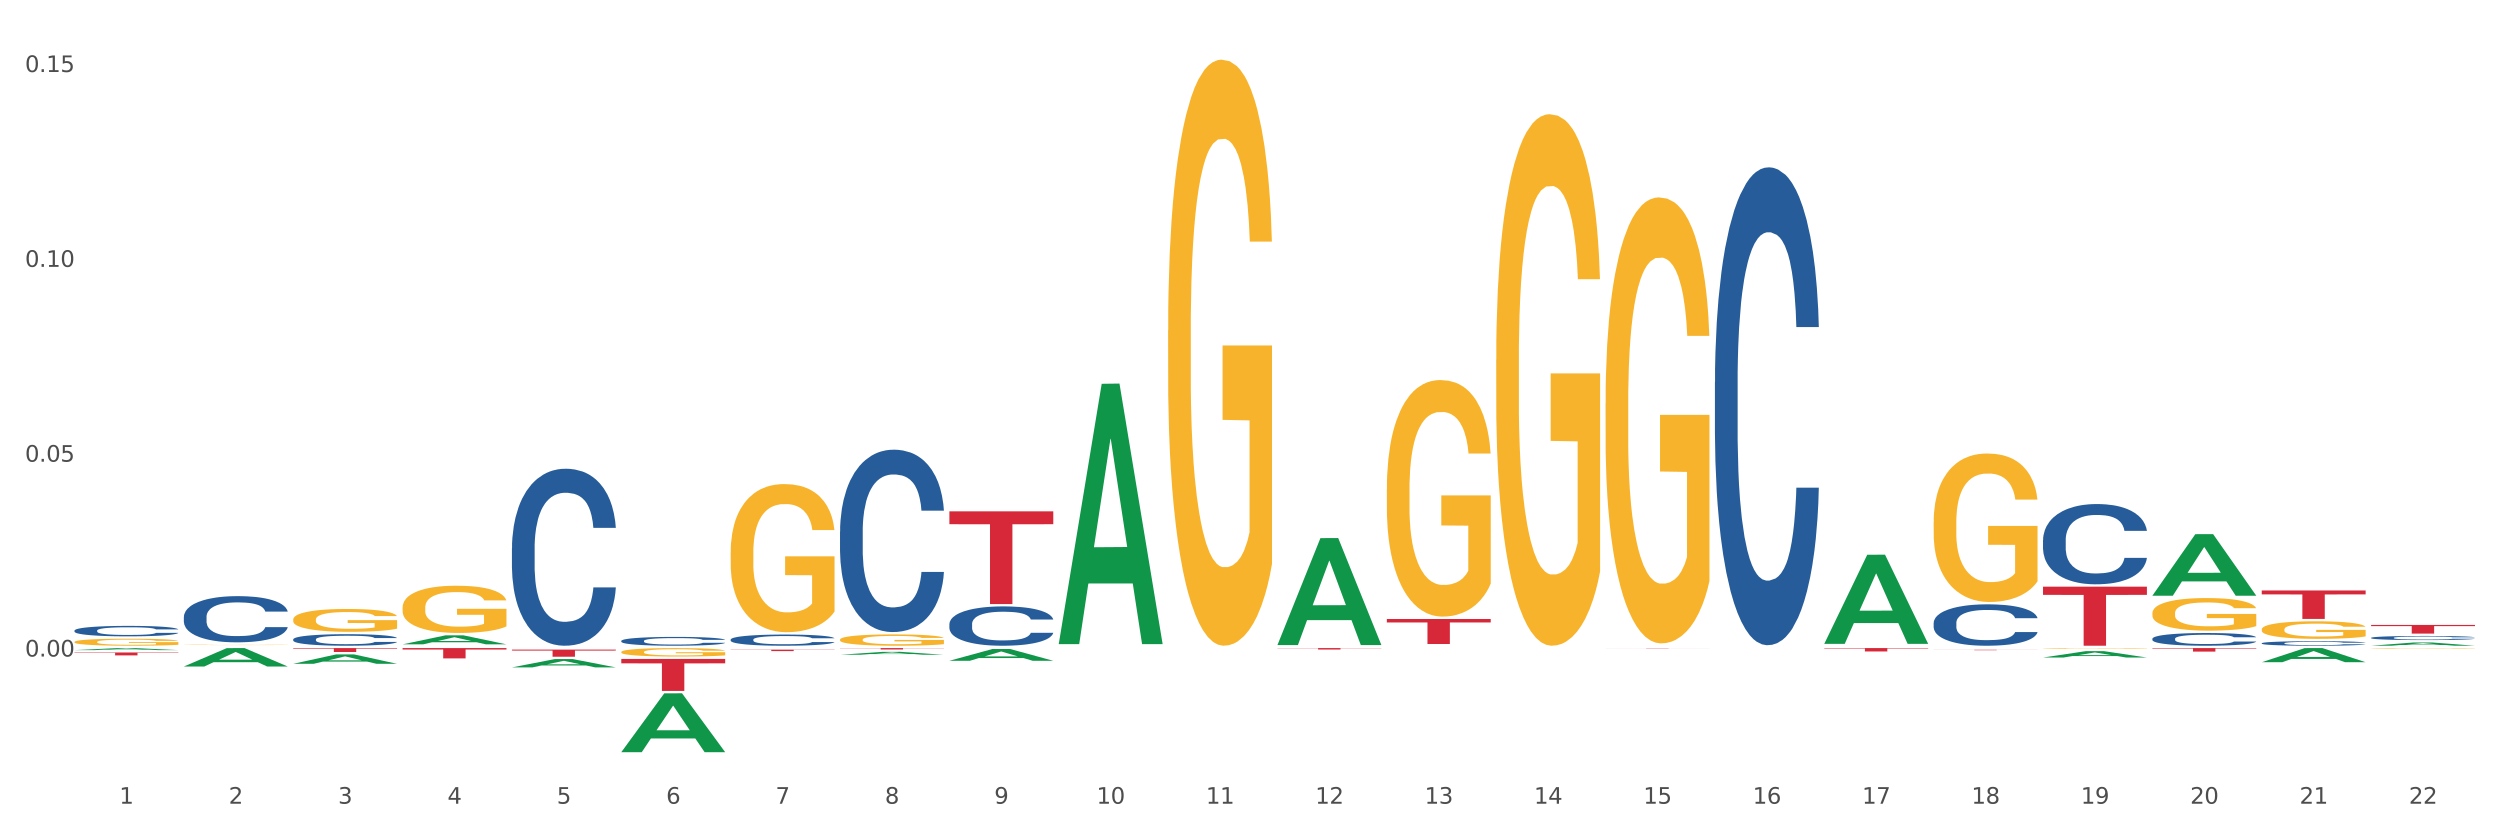 <?xml version="1.0" encoding="utf-8" standalone="no"?>
<!DOCTYPE svg PUBLIC "-//W3C//DTD SVG 1.1//EN"
  "http://www.w3.org/Graphics/SVG/1.1/DTD/svg11.dtd">
<svg xmlns:xlink="http://www.w3.org/1999/xlink" width="1080pt" height="360pt" viewBox="0 0 1080 360" xmlns="http://www.w3.org/2000/svg" version="1.1">
 <rect x="0" y="0" width="1080" height="360" fill="#333333" stroke="none"/>
 <defs>
  <style type="text/css">*{stroke-linejoin: round; stroke-linecap: butt}</style>
 </defs>
 <g id="figure_1">
  <g id="patch_1">
   <path d="M 0 360 
L 1080 360 
L 1080 0 
L 0 0 
z
" style="fill: #ffffff; stroke: #ffffff; stroke-linejoin: miter"/>
  </g>
  <g id="axes_1">
   <g id="matplotlib.axis_1">
    <g id="xtick_1">
     <g id="text_1">
      <!-- 1 -->
      <g style="fill: #4d4d4d" transform="translate(51.562 347.204) scale(0.096 -0.096)">
       <defs>
        <path id="DejaVuSans-31" d="M 794 531 
L 1825 531 
L 1825 4091 
L 703 3866 
L 703 4441 
L 1819 4666 
L 2450 4666 
L 2450 531 
L 3481 531 
L 3481 0 
L 794 0 
L 794 531 
z
" transform="scale(0.016)"/>
       </defs>
       <use xlink:href="#DejaVuSans-31"/>
      </g>
     </g>
    </g>
    <g id="xtick_2">
     <g id="text_2">
      <!-- 2 -->
      <g style="fill: #4d4d4d" transform="translate(98.807 347.204) scale(0.096 -0.096)">
       <defs>
        <path id="DejaVuSans-32" d="M 1228 531 
L 3431 531 
L 3431 0 
L 469 0 
L 469 531 
Q 828 903 1448 1529 
Q 2069 2156 2228 2338 
Q 2531 2678 2651 2914 
Q 2772 3150 2772 3378 
Q 2772 3750 2511 3984 
Q 2250 4219 1831 4219 
Q 1534 4219 1204 4116 
Q 875 4013 500 3803 
L 500 4441 
Q 881 4594 1212 4672 
Q 1544 4750 1819 4750 
Q 2544 4750 2975 4387 
Q 3406 4025 3406 3419 
Q 3406 3131 3298 2873 
Q 3191 2616 2906 2266 
Q 2828 2175 2409 1742 
Q 1991 1309 1228 531 
z
" transform="scale(0.016)"/>
       </defs>
       <use xlink:href="#DejaVuSans-32"/>
      </g>
     </g>
    </g>
    <g id="xtick_3">
     <g id="text_3">
      <!-- 3 -->
      <g style="fill: #4d4d4d" transform="translate(146.052 347.204) scale(0.096 -0.096)">
       <defs>
        <path id="DejaVuSans-33" d="M 2597 2516 
Q 3050 2419 3304 2112 
Q 3559 1806 3559 1356 
Q 3559 666 3084 287 
Q 2609 -91 1734 -91 
Q 1441 -91 1130 -33 
Q 819 25 488 141 
L 488 750 
Q 750 597 1062 519 
Q 1375 441 1716 441 
Q 2309 441 2620 675 
Q 2931 909 2931 1356 
Q 2931 1769 2642 2001 
Q 2353 2234 1838 2234 
L 1294 2234 
L 1294 2753 
L 1863 2753 
Q 2328 2753 2575 2939 
Q 2822 3125 2822 3475 
Q 2822 3834 2567 4026 
Q 2313 4219 1838 4219 
Q 1578 4219 1281 4162 
Q 984 4106 628 3988 
L 628 4550 
Q 988 4650 1302 4700 
Q 1616 4750 1894 4750 
Q 2613 4750 3031 4423 
Q 3450 4097 3450 3541 
Q 3450 3153 3228 2886 
Q 3006 2619 2597 2516 
z
" transform="scale(0.016)"/>
       </defs>
       <use xlink:href="#DejaVuSans-33"/>
      </g>
     </g>
    </g>
    <g id="xtick_4">
     <g id="text_4">
      <!-- 4 -->
      <g style="fill: #4d4d4d" transform="translate(193.297 347.204) scale(0.096 -0.096)">
       <defs>
        <path id="DejaVuSans-34" d="M 2419 4116 
L 825 1625 
L 2419 1625 
L 2419 4116 
z
M 2253 4666 
L 3047 4666 
L 3047 1625 
L 3713 1625 
L 3713 1100 
L 3047 1100 
L 3047 0 
L 2419 0 
L 2419 1100 
L 313 1100 
L 313 1709 
L 2253 4666 
z
" transform="scale(0.016)"/>
       </defs>
       <use xlink:href="#DejaVuSans-34"/>
      </g>
     </g>
    </g>
    <g id="xtick_5">
     <g id="text_5">
      <!-- 5 -->
      <g style="fill: #4d4d4d" transform="translate(240.542 347.204) scale(0.096 -0.096)">
       <defs>
        <path id="DejaVuSans-35" d="M 691 4666 
L 3169 4666 
L 3169 4134 
L 1269 4134 
L 1269 2991 
Q 1406 3038 1543 3061 
Q 1681 3084 1819 3084 
Q 2600 3084 3056 2656 
Q 3513 2228 3513 1497 
Q 3513 744 3044 326 
Q 2575 -91 1722 -91 
Q 1428 -91 1123 -41 
Q 819 9 494 109 
L 494 744 
Q 775 591 1075 516 
Q 1375 441 1709 441 
Q 2250 441 2565 725 
Q 2881 1009 2881 1497 
Q 2881 1984 2565 2268 
Q 2250 2553 1709 2553 
Q 1456 2553 1204 2497 
Q 953 2441 691 2322 
L 691 4666 
z
" transform="scale(0.016)"/>
       </defs>
       <use xlink:href="#DejaVuSans-35"/>
      </g>
     </g>
    </g>
    <g id="xtick_6">
     <g id="text_6">
      <!-- 6 -->
      <g style="fill: #4d4d4d" transform="translate(287.787 347.204) scale(0.096 -0.096)">
       <defs>
        <path id="DejaVuSans-36" d="M 2113 2584 
Q 1688 2584 1439 2293 
Q 1191 2003 1191 1497 
Q 1191 994 1439 701 
Q 1688 409 2113 409 
Q 2538 409 2786 701 
Q 3034 994 3034 1497 
Q 3034 2003 2786 2293 
Q 2538 2584 2113 2584 
z
M 3366 4563 
L 3366 3988 
Q 3128 4100 2886 4159 
Q 2644 4219 2406 4219 
Q 1781 4219 1451 3797 
Q 1122 3375 1075 2522 
Q 1259 2794 1537 2939 
Q 1816 3084 2150 3084 
Q 2853 3084 3261 2657 
Q 3669 2231 3669 1497 
Q 3669 778 3244 343 
Q 2819 -91 2113 -91 
Q 1303 -91 875 529 
Q 447 1150 447 2328 
Q 447 3434 972 4092 
Q 1497 4750 2381 4750 
Q 2619 4750 2861 4703 
Q 3103 4656 3366 4563 
z
" transform="scale(0.016)"/>
       </defs>
       <use xlink:href="#DejaVuSans-36"/>
      </g>
     </g>
    </g>
    <g id="xtick_7">
     <g id="text_7">
      <!-- 7 -->
      <g style="fill: #4d4d4d" transform="translate(335.032 347.204) scale(0.096 -0.096)">
       <defs>
        <path id="DejaVuSans-37" d="M 525 4666 
L 3525 4666 
L 3525 4397 
L 1831 0 
L 1172 0 
L 2766 4134 
L 525 4134 
L 525 4666 
z
" transform="scale(0.016)"/>
       </defs>
       <use xlink:href="#DejaVuSans-37"/>
      </g>
     </g>
    </g>
    <g id="xtick_8">
     <g id="text_8">
      <!-- 8 -->
      <g style="fill: #4d4d4d" transform="translate(382.276 347.204) scale(0.096 -0.096)">
       <defs>
        <path id="DejaVuSans-38" d="M 2034 2216 
Q 1584 2216 1326 1975 
Q 1069 1734 1069 1313 
Q 1069 891 1326 650 
Q 1584 409 2034 409 
Q 2484 409 2743 651 
Q 3003 894 3003 1313 
Q 3003 1734 2745 1975 
Q 2488 2216 2034 2216 
z
M 1403 2484 
Q 997 2584 770 2862 
Q 544 3141 544 3541 
Q 544 4100 942 4425 
Q 1341 4750 2034 4750 
Q 2731 4750 3128 4425 
Q 3525 4100 3525 3541 
Q 3525 3141 3298 2862 
Q 3072 2584 2669 2484 
Q 3125 2378 3379 2068 
Q 3634 1759 3634 1313 
Q 3634 634 3220 271 
Q 2806 -91 2034 -91 
Q 1263 -91 848 271 
Q 434 634 434 1313 
Q 434 1759 690 2068 
Q 947 2378 1403 2484 
z
M 1172 3481 
Q 1172 3119 1398 2916 
Q 1625 2713 2034 2713 
Q 2441 2713 2670 2916 
Q 2900 3119 2900 3481 
Q 2900 3844 2670 4047 
Q 2441 4250 2034 4250 
Q 1625 4250 1398 4047 
Q 1172 3844 1172 3481 
z
" transform="scale(0.016)"/>
       </defs>
       <use xlink:href="#DejaVuSans-38"/>
      </g>
     </g>
    </g>
    <g id="xtick_9">
     <g id="text_9">
      <!-- 9 -->
      <g style="fill: #4d4d4d" transform="translate(429.521 347.204) scale(0.096 -0.096)">
       <defs>
        <path id="DejaVuSans-39" d="M 703 97 
L 703 672 
Q 941 559 1184 500 
Q 1428 441 1663 441 
Q 2288 441 2617 861 
Q 2947 1281 2994 2138 
Q 2813 1869 2534 1725 
Q 2256 1581 1919 1581 
Q 1219 1581 811 2004 
Q 403 2428 403 3163 
Q 403 3881 828 4315 
Q 1253 4750 1959 4750 
Q 2769 4750 3195 4129 
Q 3622 3509 3622 2328 
Q 3622 1225 3098 567 
Q 2575 -91 1691 -91 
Q 1453 -91 1209 -44 
Q 966 3 703 97 
z
M 1959 2075 
Q 2384 2075 2632 2365 
Q 2881 2656 2881 3163 
Q 2881 3666 2632 3958 
Q 2384 4250 1959 4250 
Q 1534 4250 1286 3958 
Q 1038 3666 1038 3163 
Q 1038 2656 1286 2365 
Q 1534 2075 1959 2075 
z
" transform="scale(0.016)"/>
       </defs>
       <use xlink:href="#DejaVuSans-39"/>
      </g>
     </g>
    </g>
    <g id="xtick_10">
     <g id="text_10">
      <!-- 10 -->
      <g style="fill: #4d4d4d" transform="translate(473.712 347.204) scale(0.096 -0.096)">
       <defs>
        <path id="DejaVuSans-30" d="M 2034 4250 
Q 1547 4250 1301 3770 
Q 1056 3291 1056 2328 
Q 1056 1369 1301 889 
Q 1547 409 2034 409 
Q 2525 409 2770 889 
Q 3016 1369 3016 2328 
Q 3016 3291 2770 3770 
Q 2525 4250 2034 4250 
z
M 2034 4750 
Q 2819 4750 3233 4129 
Q 3647 3509 3647 2328 
Q 3647 1150 3233 529 
Q 2819 -91 2034 -91 
Q 1250 -91 836 529 
Q 422 1150 422 2328 
Q 422 3509 836 4129 
Q 1250 4750 2034 4750 
z
" transform="scale(0.016)"/>
       </defs>
       <use xlink:href="#DejaVuSans-31"/>
       <use xlink:href="#DejaVuSans-30" transform="translate(63.623 0)"/>
      </g>
     </g>
    </g>
    <g id="xtick_11">
     <g id="text_11">
      <!-- 11 -->
      <g style="fill: #4d4d4d" transform="translate(520.957 347.204) scale(0.096 -0.096)">
       <use xlink:href="#DejaVuSans-31"/>
       <use xlink:href="#DejaVuSans-31" transform="translate(63.623 0)"/>
      </g>
     </g>
    </g>
    <g id="xtick_12">
     <g id="text_12">
      <!-- 12 -->
      <g style="fill: #4d4d4d" transform="translate(568.202 347.204) scale(0.096 -0.096)">
       <use xlink:href="#DejaVuSans-31"/>
       <use xlink:href="#DejaVuSans-32" transform="translate(63.623 0)"/>
      </g>
     </g>
    </g>
    <g id="xtick_13">
     <g id="text_13">
      <!-- 13 -->
      <g style="fill: #4d4d4d" transform="translate(615.447 347.204) scale(0.096 -0.096)">
       <use xlink:href="#DejaVuSans-31"/>
       <use xlink:href="#DejaVuSans-33" transform="translate(63.623 0)"/>
      </g>
     </g>
    </g>
    <g id="xtick_14">
     <g id="text_14">
      <!-- 14 -->
      <g style="fill: #4d4d4d" transform="translate(662.692 347.204) scale(0.096 -0.096)">
       <use xlink:href="#DejaVuSans-31"/>
       <use xlink:href="#DejaVuSans-34" transform="translate(63.623 0)"/>
      </g>
     </g>
    </g>
    <g id="xtick_15">
     <g id="text_15">
      <!-- 15 -->
      <g style="fill: #4d4d4d" transform="translate(709.937 347.204) scale(0.096 -0.096)">
       <use xlink:href="#DejaVuSans-31"/>
       <use xlink:href="#DejaVuSans-35" transform="translate(63.623 0)"/>
      </g>
     </g>
    </g>
    <g id="xtick_16">
     <g id="text_16">
      <!-- 16 -->
      <g style="fill: #4d4d4d" transform="translate(757.181 347.204) scale(0.096 -0.096)">
       <use xlink:href="#DejaVuSans-31"/>
       <use xlink:href="#DejaVuSans-36" transform="translate(63.623 0)"/>
      </g>
     </g>
    </g>
    <g id="xtick_17">
     <g id="text_17">
      <!-- 17 -->
      <g style="fill: #4d4d4d" transform="translate(804.426 347.204) scale(0.096 -0.096)">
       <use xlink:href="#DejaVuSans-31"/>
       <use xlink:href="#DejaVuSans-37" transform="translate(63.623 0)"/>
      </g>
     </g>
    </g>
    <g id="xtick_18">
     <g id="text_18">
      <!-- 18 -->
      <g style="fill: #4d4d4d" transform="translate(851.671 347.204) scale(0.096 -0.096)">
       <use xlink:href="#DejaVuSans-31"/>
       <use xlink:href="#DejaVuSans-38" transform="translate(63.623 0)"/>
      </g>
     </g>
    </g>
    <g id="xtick_19">
     <g id="text_19">
      <!-- 19 -->
      <g style="fill: #4d4d4d" transform="translate(898.916 347.204) scale(0.096 -0.096)">
       <use xlink:href="#DejaVuSans-31"/>
       <use xlink:href="#DejaVuSans-39" transform="translate(63.623 0)"/>
      </g>
     </g>
    </g>
    <g id="xtick_20">
     <g id="text_20">
      <!-- 20 -->
      <g style="fill: #4d4d4d" transform="translate(946.161 347.204) scale(0.096 -0.096)">
       <use xlink:href="#DejaVuSans-32"/>
       <use xlink:href="#DejaVuSans-30" transform="translate(63.623 0)"/>
      </g>
     </g>
    </g>
    <g id="xtick_21">
     <g id="text_21">
      <!-- 21 -->
      <g style="fill: #4d4d4d" transform="translate(993.406 347.204) scale(0.096 -0.096)">
       <use xlink:href="#DejaVuSans-32"/>
       <use xlink:href="#DejaVuSans-31" transform="translate(63.623 0)"/>
      </g>
     </g>
    </g>
    <g id="xtick_22">
     <g id="text_22">
      <!-- 22 -->
      <g style="fill: #4d4d4d" transform="translate(1040.651 347.204) scale(0.096 -0.096)">
       <use xlink:href="#DejaVuSans-32"/>
       <use xlink:href="#DejaVuSans-32" transform="translate(63.623 0)"/>
      </g>
     </g>
    </g>
    <g id="xtick_23"/>
    <g id="xtick_24"/>
    <g id="xtick_25"/>
    <g id="xtick_26"/>
    <g id="xtick_27"/>
    <g id="xtick_28"/>
    <g id="xtick_29"/>
    <g id="xtick_30"/>
    <g id="xtick_31"/>
    <g id="xtick_32"/>
    <g id="xtick_33"/>
    <g id="xtick_34"/>
    <g id="xtick_35"/>
    <g id="xtick_36"/>
    <g id="xtick_37"/>
    <g id="xtick_38"/>
    <g id="xtick_39"/>
    <g id="xtick_40"/>
    <g id="xtick_41"/>
    <g id="xtick_42"/>
    <g id="xtick_43"/>
   </g>
   <g id="matplotlib.axis_2">
    <g id="ytick_1">
     <g id="text_23">
      <!-- 0.00 -->
      <g style="fill: #4d4d4d" transform="translate(10.8 283.622) scale(0.096 -0.096)">
       <defs>
        <path id="DejaVuSans-2e" d="M 684 794 
L 1344 794 
L 1344 0 
L 684 0 
L 684 794 
z
" transform="scale(0.016)"/>
       </defs>
       <use xlink:href="#DejaVuSans-30"/>
       <use xlink:href="#DejaVuSans-2e" transform="translate(63.623 0)"/>
       <use xlink:href="#DejaVuSans-30" transform="translate(95.41 0)"/>
       <use xlink:href="#DejaVuSans-30" transform="translate(159.033 0)"/>
      </g>
     </g>
    </g>
    <g id="ytick_2">
     <g id="text_24">
      <!-- 0.05 -->
      <g style="fill: #4d4d4d" transform="translate(10.8 199.453) scale(0.096 -0.096)">
       <use xlink:href="#DejaVuSans-30"/>
       <use xlink:href="#DejaVuSans-2e" transform="translate(63.623 0)"/>
       <use xlink:href="#DejaVuSans-30" transform="translate(95.41 0)"/>
       <use xlink:href="#DejaVuSans-35" transform="translate(159.033 0)"/>
      </g>
     </g>
    </g>
    <g id="ytick_3">
     <g id="text_25">
      <!-- 0.10 -->
      <g style="fill: #4d4d4d" transform="translate(10.8 115.284) scale(0.096 -0.096)">
       <use xlink:href="#DejaVuSans-30"/>
       <use xlink:href="#DejaVuSans-2e" transform="translate(63.623 0)"/>
       <use xlink:href="#DejaVuSans-31" transform="translate(95.41 0)"/>
       <use xlink:href="#DejaVuSans-30" transform="translate(159.033 0)"/>
      </g>
     </g>
    </g>
    <g id="ytick_4">
     <g id="text_26">
      <!-- 0.15 -->
      <g style="fill: #4d4d4d" transform="translate(10.8 31.115) scale(0.096 -0.096)">
       <use xlink:href="#DejaVuSans-30"/>
       <use xlink:href="#DejaVuSans-2e" transform="translate(63.623 0)"/>
       <use xlink:href="#DejaVuSans-31" transform="translate(95.41 0)"/>
       <use xlink:href="#DejaVuSans-35" transform="translate(159.033 0)"/>
      </g>
     </g>
    </g>
    <g id="ytick_5"/>
    <g id="ytick_6"/>
    <g id="ytick_7"/>
    <g id="ytick_8"/>
   </g>
   <g id="PolyCollection_1">
    <path d="M 32.175 280.849 
L 32.221 280.849 
L 50.73 279.975 
L 58.411 279.974 
L 77.058 280.851 
L 68.174 280.851 
L 64.148 280.647 
L 45.038 280.647 
L 44.899 280.65 
L 41.013 280.851 
L 32.175 280.851 
L 32.175 280.849 
L 47.444 280.525 
L 61.742 280.524 
L 54.663 280.161 
L 54.57 280.16 
L 54.478 280.162 
L 47.398 280.524 
L 47.444 280.525 
L 32.175 280.849 
z
" clip-path="url(#pb6f29d413a)" style="fill: #109648"/>
    <path d="M 599.113 211.409 
L 599.166 211.316 
L 599.166 207.956 
L 599.272 205.063 
L 599.802 198.062 
L 600.597 192.276 
L 601.18 189.196 
L 601.763 186.675 
L 602.452 184.155 
L 603.3 181.542 
L 604.836 177.715 
L 605.79 175.755 
L 606.956 173.702 
L 609.076 170.715 
L 610.612 169.035 
L 612.202 167.635 
L 614.799 165.955 
L 616.494 165.208 
L 618.296 164.648 
L 620.469 164.275 
L 622.111 164.182 
L 625.715 164.462 
L 628.788 165.302 
L 630.272 165.955 
L 632.179 167.075 
L 633.186 167.822 
L 634.829 169.315 
L 636.525 171.275 
L 637.69 172.955 
L 639.439 176.129 
L 640.764 179.302 
L 641.983 183.222 
L 642.618 185.929 
L 643.095 188.449 
L 643.519 191.342 
L 643.943 195.916 
L 634.405 195.916 
L 634.034 192.649 
L 633.451 189.569 
L 632.603 186.582 
L 631.861 184.715 
L 630.59 182.382 
L 629.424 180.889 
L 628.205 179.769 
L 626.721 178.835 
L 625.556 178.369 
L 623.913 177.995 
L 620.68 178.089 
L 618.508 178.835 
L 617.024 179.769 
L 616.07 180.609 
L 615.222 181.542 
L 614.269 182.849 
L 613.156 184.809 
L 612.361 186.582 
L 611.566 188.822 
L 610.93 191.062 
L 610.347 193.676 
L 609.87 196.476 
L 609.5 199.369 
L 609.182 202.916 
L 608.917 208.796 
L 608.917 221.583 
L 609.023 224.476 
L 609.288 228.303 
L 609.606 231.197 
L 610.135 234.65 
L 610.612 236.983 
L 611.513 240.343 
L 612.52 243.144 
L 613.315 244.917 
L 614.11 246.41 
L 615.487 248.464 
L 617.024 250.144 
L 618.349 251.17 
L 620.151 252.104 
L 621.369 252.477 
L 622.429 252.664 
L 625.026 252.664 
L 626.88 252.384 
L 628.947 251.73 
L 630.537 250.89 
L 631.861 249.864 
L 633.345 248.184 
L 634.299 246.597 
L 634.299 227.09 
L 622.641 226.996 
L 622.641 214.023 
L 643.996 214.023 
L 643.996 252.104 
L 643.095 254.064 
L 642.088 255.837 
L 641.029 257.424 
L 639.439 259.384 
L 637.531 261.251 
L 635.836 262.557 
L 634.034 263.677 
L 631.914 264.704 
L 629.159 265.637 
L 627.463 266.011 
L 625.344 266.291 
L 622.853 266.384 
L 620.68 266.197 
L 618.561 265.731 
L 616.335 264.891 
L 614.163 263.677 
L 612.52 262.464 
L 610.877 260.971 
L 609.129 259.011 
L 607.751 257.144 
L 606.691 255.464 
L 605.525 253.317 
L 604.254 250.517 
L 603.3 247.997 
L 602.452 245.384 
L 601.551 242.024 
L 600.915 239.13 
L 600.279 235.49 
L 599.908 232.783 
L 599.484 228.583 
L 599.166 222.703 
L 599.113 211.409 
z
" clip-path="url(#pb6f29d413a)" style="fill: #f7b32b"/>
    <path d="M 646.358 155.439 
L 646.411 155.229 
L 646.411 147.679 
L 646.517 141.178 
L 647.047 125.45 
L 647.842 112.448 
L 648.425 105.528 
L 649.008 99.865 
L 649.697 94.203 
L 650.545 88.331 
L 652.081 79.733 
L 653.035 75.329 
L 654.201 70.716 
L 656.321 64.005 
L 657.857 60.23 
L 659.447 57.085 
L 662.043 53.31 
L 663.739 51.632 
L 665.541 50.374 
L 667.713 49.535 
L 669.356 49.325 
L 672.959 49.955 
L 676.033 51.842 
L 677.517 53.31 
L 679.424 55.826 
L 680.431 57.504 
L 682.074 60.859 
L 683.769 65.263 
L 684.935 69.038 
L 686.684 76.168 
L 688.009 83.298 
L 689.227 92.106 
L 689.863 98.188 
L 690.34 103.85 
L 690.764 110.351 
L 691.188 120.627 
L 681.65 120.627 
L 681.279 113.287 
L 680.696 106.366 
L 679.848 99.656 
L 679.106 95.462 
L 677.835 90.219 
L 676.669 86.863 
L 675.45 84.347 
L 673.966 82.25 
L 672.8 81.201 
L 671.158 80.362 
L 667.925 80.572 
L 665.753 82.25 
L 664.269 84.347 
L 663.315 86.234 
L 662.467 88.331 
L 661.514 91.267 
L 660.401 95.671 
L 659.606 99.656 
L 658.811 104.689 
L 658.175 109.722 
L 657.592 115.594 
L 657.115 121.885 
L 656.744 128.386 
L 656.426 136.355 
L 656.162 149.567 
L 656.162 178.297 
L 656.268 184.798 
L 656.532 193.396 
L 656.85 199.897 
L 657.38 207.656 
L 657.857 212.899 
L 658.758 220.449 
L 659.765 226.74 
L 660.56 230.724 
L 661.355 234.08 
L 662.732 238.693 
L 664.269 242.468 
L 665.594 244.775 
L 667.395 246.872 
L 668.614 247.711 
L 669.674 248.13 
L 672.271 248.13 
L 674.125 247.501 
L 676.192 246.033 
L 677.782 244.146 
L 679.106 241.839 
L 680.59 238.064 
L 681.544 234.499 
L 681.544 190.67 
L 669.886 190.46 
L 669.886 161.31 
L 691.241 161.31 
L 691.241 246.872 
L 690.34 251.276 
L 689.333 255.26 
L 688.274 258.825 
L 686.684 263.229 
L 684.776 267.423 
L 683.081 270.359 
L 681.279 272.876 
L 679.159 275.183 
L 676.404 277.28 
L 674.708 278.119 
L 672.588 278.748 
L 670.098 278.958 
L 667.925 278.538 
L 665.806 277.49 
L 663.58 275.602 
L 661.408 272.876 
L 659.765 270.15 
L 658.122 266.794 
L 656.374 262.39 
L 654.996 258.196 
L 653.936 254.421 
L 652.77 249.598 
L 651.498 243.307 
L 650.545 237.645 
L 649.697 231.773 
L 648.796 224.223 
L 648.16 217.722 
L 647.524 209.544 
L 647.153 203.462 
L 646.729 194.025 
L 646.411 180.813 
L 646.358 155.439 
z
" clip-path="url(#pb6f29d413a)" style="fill: #f7b32b"/>
    <path d="M 693.603 174.304 
L 693.656 174.128 
L 693.656 167.794 
L 693.762 162.339 
L 694.292 149.142 
L 695.087 138.233 
L 695.67 132.426 
L 696.253 127.675 
L 696.942 122.924 
L 697.789 117.997 
L 699.326 110.783 
L 700.28 107.088 
L 701.446 103.217 
L 703.565 97.586 
L 705.102 94.419 
L 706.692 91.78 
L 709.288 88.612 
L 710.984 87.205 
L 712.786 86.149 
L 714.958 85.445 
L 716.601 85.269 
L 720.204 85.797 
L 723.278 87.381 
L 724.761 88.612 
L 726.669 90.724 
L 727.676 92.131 
L 729.319 94.947 
L 731.014 98.642 
L 732.18 101.809 
L 733.929 107.792 
L 735.253 113.774 
L 736.472 121.165 
L 737.108 126.267 
L 737.585 131.018 
L 738.009 136.473 
L 738.433 145.095 
L 728.895 145.095 
L 728.524 138.936 
L 727.941 133.13 
L 727.093 127.499 
L 726.351 123.98 
L 725.079 119.581 
L 723.914 116.766 
L 722.695 114.654 
L 721.211 112.895 
L 720.045 112.015 
L 718.403 111.311 
L 715.17 111.487 
L 712.998 112.895 
L 711.514 114.654 
L 710.56 116.238 
L 709.712 117.997 
L 708.758 120.461 
L 707.646 124.156 
L 706.851 127.499 
L 706.056 131.722 
L 705.42 135.945 
L 704.837 140.872 
L 704.36 146.151 
L 703.989 151.605 
L 703.671 158.292 
L 703.406 169.377 
L 703.406 193.484 
L 703.512 198.938 
L 703.777 206.153 
L 704.095 211.607 
L 704.625 218.118 
L 705.102 222.517 
L 706.003 228.851 
L 707.01 234.13 
L 707.805 237.473 
L 708.599 240.289 
L 709.977 244.16 
L 711.514 247.327 
L 712.839 249.262 
L 714.64 251.022 
L 715.859 251.726 
L 716.919 252.078 
L 719.515 252.078 
L 721.37 251.55 
L 723.437 250.318 
L 725.026 248.735 
L 726.351 246.799 
L 727.835 243.632 
L 728.789 240.64 
L 728.789 203.865 
L 717.131 203.689 
L 717.131 179.231 
L 738.486 179.231 
L 738.486 251.022 
L 737.585 254.717 
L 736.578 258.06 
L 735.518 261.052 
L 733.929 264.747 
L 732.021 268.266 
L 730.325 270.729 
L 728.524 272.841 
L 726.404 274.776 
L 723.649 276.536 
L 721.953 277.24 
L 719.833 277.768 
L 717.343 277.944 
L 715.17 277.592 
L 713.051 276.712 
L 710.825 275.128 
L 708.652 272.841 
L 707.01 270.553 
L 705.367 267.738 
L 703.618 264.043 
L 702.241 260.524 
L 701.181 257.357 
L 700.015 253.309 
L 698.743 248.031 
L 697.789 243.28 
L 696.942 238.353 
L 696.041 232.018 
L 695.405 226.564 
L 694.769 219.701 
L 694.398 214.599 
L 693.974 206.68 
L 693.656 195.595 
L 693.603 174.304 
z
" clip-path="url(#pb6f29d413a)" style="fill: #f7b32b"/>
    <path d="M 835.338 225.555 
L 835.391 225.497 
L 835.391 223.388 
L 835.497 221.572 
L 836.027 217.179 
L 836.822 213.547 
L 837.404 211.614 
L 837.987 210.033 
L 838.676 208.451 
L 839.524 206.811 
L 841.061 204.409 
L 842.015 203.179 
L 843.18 201.89 
L 845.3 200.016 
L 846.837 198.962 
L 848.426 198.083 
L 851.023 197.029 
L 852.719 196.56 
L 854.52 196.209 
L 856.693 195.974 
L 858.336 195.916 
L 861.939 196.091 
L 865.012 196.619 
L 866.496 197.029 
L 868.404 197.732 
L 869.411 198.2 
L 871.053 199.137 
L 872.749 200.367 
L 873.915 201.422 
L 875.663 203.413 
L 876.988 205.405 
L 878.207 207.865 
L 878.843 209.564 
L 879.32 211.146 
L 879.744 212.961 
L 880.168 215.832 
L 870.629 215.832 
L 870.258 213.781 
L 869.675 211.848 
L 868.828 209.974 
L 868.086 208.802 
L 866.814 207.338 
L 865.648 206.401 
L 864.429 205.698 
L 862.946 205.112 
L 861.78 204.819 
L 860.137 204.585 
L 856.905 204.644 
L 854.732 205.112 
L 853.249 205.698 
L 852.295 206.225 
L 851.447 206.811 
L 850.493 207.631 
L 849.38 208.861 
L 848.585 209.974 
L 847.791 211.38 
L 847.155 212.786 
L 846.572 214.426 
L 846.095 216.183 
L 845.724 217.999 
L 845.406 220.225 
L 845.141 223.915 
L 845.141 231.94 
L 845.247 233.756 
L 845.512 236.158 
L 845.83 237.974 
L 846.36 240.141 
L 846.837 241.605 
L 847.738 243.714 
L 848.744 245.471 
L 849.539 246.584 
L 850.334 247.522 
L 851.712 248.81 
L 853.249 249.865 
L 854.573 250.509 
L 856.375 251.095 
L 857.594 251.329 
L 858.654 251.446 
L 861.25 251.446 
L 863.105 251.27 
L 865.171 250.86 
L 866.761 250.333 
L 868.086 249.689 
L 869.569 248.634 
L 870.523 247.639 
L 870.523 235.396 
L 858.865 235.338 
L 858.865 227.195 
L 880.221 227.195 
L 880.221 251.095 
L 879.32 252.325 
L 878.313 253.438 
L 877.253 254.434 
L 875.663 255.664 
L 873.756 256.835 
L 872.06 257.655 
L 870.258 258.358 
L 868.139 259.002 
L 865.383 259.588 
L 863.688 259.823 
L 861.568 259.998 
L 859.077 260.057 
L 856.905 259.94 
L 854.785 259.647 
L 852.56 259.12 
L 850.387 258.358 
L 848.744 257.597 
L 847.102 256.659 
L 845.353 255.429 
L 843.975 254.258 
L 842.915 253.203 
L 841.75 251.856 
L 840.478 250.099 
L 839.524 248.517 
L 838.676 246.877 
L 837.775 244.768 
L 837.14 242.953 
L 836.504 240.668 
L 836.133 238.969 
L 835.709 236.333 
L 835.391 232.643 
L 835.338 225.555 
z
" clip-path="url(#pb6f29d413a)" style="fill: #f7b32b"/>
    <path d="M 882.583 280.108 
L 882.636 280.107 
L 882.636 280.098 
L 882.742 280.09 
L 883.272 280.07 
L 884.066 280.054 
L 884.649 280.045 
L 885.232 280.038 
L 885.921 280.031 
L 886.769 280.023 
L 888.306 280.013 
L 889.26 280.007 
L 890.425 280.001 
L 892.545 279.993 
L 894.082 279.988 
L 895.671 279.984 
L 898.268 279.979 
L 899.964 279.977 
L 901.765 279.976 
L 903.938 279.975 
L 905.58 279.974 
L 909.184 279.975 
L 912.257 279.978 
L 913.741 279.979 
L 915.649 279.983 
L 916.655 279.985 
L 918.298 279.989 
L 919.994 279.994 
L 921.16 279.999 
L 922.908 280.008 
L 924.233 280.017 
L 925.452 280.028 
L 926.088 280.036 
L 926.565 280.043 
L 926.988 280.051 
L 927.412 280.064 
L 917.874 280.064 
L 917.503 280.055 
L 916.92 280.046 
L 916.072 280.038 
L 915.331 280.032 
L 914.059 280.026 
L 912.893 280.022 
L 911.674 280.018 
L 910.191 280.016 
L 909.025 280.014 
L 907.382 280.013 
L 904.15 280.014 
L 901.977 280.016 
L 900.493 280.018 
L 899.54 280.021 
L 898.692 280.023 
L 897.738 280.027 
L 896.625 280.033 
L 895.83 280.038 
L 895.035 280.044 
L 894.4 280.05 
L 893.817 280.058 
L 893.34 280.066 
L 892.969 280.074 
L 892.651 280.084 
L 892.386 280.1 
L 892.386 280.136 
L 892.492 280.145 
L 892.757 280.155 
L 893.075 280.164 
L 893.605 280.173 
L 894.082 280.18 
L 894.982 280.189 
L 895.989 280.197 
L 896.784 280.202 
L 897.579 280.206 
L 898.957 280.212 
L 900.493 280.217 
L 901.818 280.22 
L 903.62 280.223 
L 904.839 280.224 
L 905.898 280.224 
L 908.495 280.224 
L 910.35 280.223 
L 912.416 280.222 
L 914.006 280.219 
L 915.331 280.216 
L 916.814 280.211 
L 917.768 280.207 
L 917.768 280.152 
L 906.11 280.152 
L 906.11 280.115 
L 927.465 280.115 
L 927.465 280.223 
L 926.565 280.228 
L 925.558 280.233 
L 924.498 280.238 
L 922.908 280.243 
L 921.001 280.248 
L 919.305 280.252 
L 917.503 280.255 
L 915.384 280.258 
L 912.628 280.261 
L 910.932 280.262 
L 908.813 280.263 
L 906.322 280.263 
L 904.15 280.262 
L 902.03 280.261 
L 899.805 280.259 
L 897.632 280.255 
L 895.989 280.252 
L 894.347 280.248 
L 892.598 280.242 
L 891.22 280.237 
L 890.16 280.232 
L 888.995 280.226 
L 887.723 280.218 
L 886.769 280.211 
L 885.921 280.204 
L 885.02 280.194 
L 884.384 280.186 
L 883.749 280.176 
L 883.378 280.168 
L 882.954 280.156 
L 882.636 280.14 
L 882.583 280.108 
z
" clip-path="url(#pb6f29d413a)" style="fill: #f7b32b"/>
    <path d="M 929.828 264.873 
L 929.881 264.86 
L 929.881 264.397 
L 929.987 263.999 
L 930.516 263.035 
L 931.311 262.237 
L 931.894 261.813 
L 932.477 261.466 
L 933.166 261.119 
L 934.014 260.759 
L 935.551 260.232 
L 936.504 259.962 
L 937.67 259.679 
L 939.79 259.267 
L 941.326 259.036 
L 942.916 258.843 
L 945.513 258.612 
L 947.208 258.509 
L 949.01 258.432 
L 951.183 258.38 
L 952.825 258.367 
L 956.429 258.406 
L 959.502 258.522 
L 960.986 258.612 
L 962.893 258.766 
L 963.9 258.869 
L 965.543 259.075 
L 967.239 259.345 
L 968.404 259.576 
L 970.153 260.013 
L 971.478 260.45 
L 972.697 260.99 
L 973.333 261.363 
L 973.809 261.71 
L 974.233 262.109 
L 974.657 262.739 
L 965.119 262.739 
L 964.748 262.289 
L 964.165 261.865 
L 963.317 261.453 
L 962.576 261.196 
L 961.304 260.875 
L 960.138 260.669 
L 958.919 260.515 
L 957.435 260.386 
L 956.27 260.322 
L 954.627 260.27 
L 951.395 260.283 
L 949.222 260.386 
L 947.738 260.515 
L 946.784 260.63 
L 945.937 260.759 
L 944.983 260.939 
L 943.87 261.209 
L 943.075 261.453 
L 942.28 261.762 
L 941.644 262.07 
L 941.062 262.43 
L 940.585 262.816 
L 940.214 263.215 
L 939.896 263.703 
L 939.631 264.513 
L 939.631 266.275 
L 939.737 266.673 
L 940.002 267.2 
L 940.32 267.599 
L 940.85 268.075 
L 941.326 268.396 
L 942.227 268.859 
L 943.234 269.245 
L 944.029 269.489 
L 944.824 269.694 
L 946.202 269.977 
L 947.738 270.209 
L 949.063 270.35 
L 950.865 270.479 
L 952.083 270.53 
L 953.143 270.556 
L 955.74 270.556 
L 957.594 270.517 
L 959.661 270.427 
L 961.251 270.312 
L 962.576 270.17 
L 964.059 269.939 
L 965.013 269.72 
L 965.013 267.033 
L 953.355 267.02 
L 953.355 265.233 
L 974.71 265.233 
L 974.71 270.479 
L 973.809 270.749 
L 972.803 270.993 
L 971.743 271.212 
L 970.153 271.482 
L 968.245 271.739 
L 966.55 271.919 
L 964.748 272.073 
L 962.629 272.214 
L 959.873 272.343 
L 958.177 272.394 
L 956.058 272.433 
L 953.567 272.446 
L 951.395 272.42 
L 949.275 272.356 
L 947.049 272.24 
L 944.877 272.073 
L 943.234 271.906 
L 941.591 271.7 
L 939.843 271.43 
L 938.465 271.173 
L 937.405 270.942 
L 936.239 270.646 
L 934.968 270.26 
L 934.014 269.913 
L 933.166 269.553 
L 932.265 269.09 
L 931.629 268.692 
L 930.993 268.19 
L 930.622 267.817 
L 930.199 267.239 
L 929.881 266.429 
L 929.828 264.873 
z
" clip-path="url(#pb6f29d413a)" style="fill: #f7b32b"/>
    <path d="M 977.072 271.905 
L 977.125 271.898 
L 977.125 271.649 
L 977.231 271.434 
L 977.761 270.915 
L 978.556 270.486 
L 979.139 270.258 
L 979.722 270.071 
L 980.411 269.884 
L 981.259 269.691 
L 982.795 269.407 
L 983.749 269.262 
L 984.915 269.109 
L 987.035 268.888 
L 988.571 268.763 
L 990.161 268.66 
L 992.758 268.535 
L 994.453 268.48 
L 996.255 268.438 
L 998.428 268.411 
L 1000.07 268.404 
L 1003.674 268.424 
L 1006.747 268.487 
L 1008.231 268.535 
L 1010.138 268.618 
L 1011.145 268.673 
L 1012.788 268.784 
L 1014.484 268.929 
L 1015.649 269.054 
L 1017.398 269.289 
L 1018.723 269.525 
L 1019.942 269.815 
L 1020.577 270.016 
L 1021.054 270.203 
L 1021.478 270.417 
L 1021.902 270.756 
L 1012.364 270.756 
L 1011.993 270.514 
L 1011.41 270.286 
L 1010.562 270.064 
L 1009.82 269.926 
L 1008.549 269.753 
L 1007.383 269.642 
L 1006.164 269.559 
L 1004.68 269.49 
L 1003.515 269.455 
L 1001.872 269.428 
L 998.639 269.435 
L 996.467 269.49 
L 994.983 269.559 
L 994.029 269.621 
L 993.181 269.691 
L 992.228 269.788 
L 991.115 269.933 
L 990.32 270.064 
L 989.525 270.23 
L 988.889 270.396 
L 988.306 270.59 
L 987.829 270.798 
L 987.459 271.012 
L 987.141 271.275 
L 986.876 271.711 
L 986.876 272.659 
L 986.982 272.874 
L 987.247 273.157 
L 987.565 273.372 
L 988.094 273.628 
L 988.571 273.801 
L 989.472 274.05 
L 990.479 274.257 
L 991.274 274.389 
L 992.069 274.5 
L 993.446 274.652 
L 994.983 274.776 
L 996.308 274.853 
L 998.11 274.922 
L 999.328 274.949 
L 1000.388 274.963 
L 1002.985 274.963 
L 1004.839 274.942 
L 1006.906 274.894 
L 1008.496 274.832 
L 1009.82 274.756 
L 1011.304 274.631 
L 1012.258 274.513 
L 1012.258 273.067 
L 1000.6 273.06 
L 1000.6 272.099 
L 1021.955 272.099 
L 1021.955 274.922 
L 1021.054 275.067 
L 1020.047 275.198 
L 1018.988 275.316 
L 1017.398 275.461 
L 1015.49 275.6 
L 1013.795 275.697 
L 1011.993 275.78 
L 1009.873 275.856 
L 1007.118 275.925 
L 1005.422 275.953 
L 1003.303 275.973 
L 1000.812 275.98 
L 998.639 275.967 
L 996.52 275.932 
L 994.294 275.87 
L 992.122 275.78 
L 990.479 275.69 
L 988.836 275.579 
L 987.088 275.434 
L 985.71 275.295 
L 984.65 275.171 
L 983.484 275.012 
L 982.213 274.804 
L 981.259 274.617 
L 980.411 274.424 
L 979.51 274.174 
L 978.874 273.96 
L 978.238 273.69 
L 977.867 273.489 
L 977.443 273.178 
L 977.125 272.742 
L 977.072 271.905 
z
" clip-path="url(#pb6f29d413a)" style="fill: #f7b32b"/>
    <path d="M 504.624 142.762 
L 504.677 142.531 
L 504.677 134.207 
L 504.783 127.039 
L 505.313 109.696 
L 506.107 95.36 
L 506.69 87.729 
L 507.273 81.486 
L 507.962 75.243 
L 508.81 68.768 
L 510.347 59.288 
L 511.301 54.432 
L 512.466 49.345 
L 514.586 41.946 
L 516.123 37.784 
L 517.712 34.315 
L 520.309 30.153 
L 522.005 28.303 
L 523.806 26.916 
L 525.979 25.991 
L 527.621 25.759 
L 531.225 26.453 
L 534.298 28.534 
L 535.782 30.153 
L 537.69 32.928 
L 538.696 34.778 
L 540.339 38.477 
L 542.035 43.333 
L 543.201 47.495 
L 544.949 55.357 
L 546.274 63.219 
L 547.493 72.931 
L 548.129 79.636 
L 548.606 85.88 
L 549.029 93.048 
L 549.453 104.378 
L 539.915 104.378 
L 539.544 96.285 
L 538.961 88.654 
L 538.114 81.255 
L 537.372 76.63 
L 536.1 70.85 
L 534.934 67.15 
L 533.715 64.375 
L 532.232 62.063 
L 531.066 60.907 
L 529.423 59.982 
L 526.191 60.213 
L 524.018 62.063 
L 522.534 64.375 
L 521.581 66.456 
L 520.733 68.768 
L 519.779 72.006 
L 518.666 76.862 
L 517.871 81.255 
L 517.076 86.804 
L 516.441 92.354 
L 515.858 98.829 
L 515.381 105.765 
L 515.01 112.934 
L 514.692 121.72 
L 514.427 136.288 
L 514.427 167.967 
L 514.533 175.135 
L 514.798 184.615 
L 515.116 191.783 
L 515.646 200.339 
L 516.123 206.12 
L 517.023 214.444 
L 518.03 221.381 
L 518.825 225.774 
L 519.62 229.474 
L 520.998 234.561 
L 522.534 238.723 
L 523.859 241.267 
L 525.661 243.579 
L 526.88 244.504 
L 527.939 244.967 
L 530.536 244.967 
L 532.391 244.273 
L 534.457 242.654 
L 536.047 240.573 
L 537.372 238.03 
L 538.855 233.867 
L 539.809 229.937 
L 539.809 181.609 
L 528.151 181.378 
L 528.151 149.237 
L 549.506 149.237 
L 549.506 243.579 
L 548.606 248.435 
L 547.599 252.828 
L 546.539 256.759 
L 544.949 261.615 
L 543.042 266.24 
L 541.346 269.477 
L 539.544 272.252 
L 537.425 274.795 
L 534.669 277.108 
L 532.973 278.033 
L 530.854 278.726 
L 528.363 278.958 
L 526.191 278.495 
L 524.071 277.339 
L 521.846 275.258 
L 519.673 272.252 
L 518.03 269.246 
L 516.388 265.546 
L 514.639 260.69 
L 513.261 256.066 
L 512.201 251.903 
L 511.036 246.585 
L 509.764 239.648 
L 508.81 233.405 
L 507.962 226.931 
L 507.061 218.606 
L 506.425 211.438 
L 505.79 202.42 
L 505.419 195.714 
L 504.995 185.309 
L 504.677 170.741 
L 504.624 142.762 
z
" clip-path="url(#pb6f29d413a)" style="fill: #f7b32b"/>
    <path d="M 1024.317 280.092 
L 1024.37 280.092 
L 1024.37 280.083 
L 1024.476 280.076 
L 1025.006 280.059 
L 1025.801 280.044 
L 1026.384 280.037 
L 1026.967 280.03 
L 1027.656 280.024 
L 1028.504 280.018 
L 1030.04 280.008 
L 1030.994 280.003 
L 1032.16 279.998 
L 1034.28 279.991 
L 1035.816 279.986 
L 1037.406 279.983 
L 1040.002 279.979 
L 1041.698 279.977 
L 1043.5 279.976 
L 1045.672 279.975 
L 1047.315 279.974 
L 1050.918 279.975 
L 1053.992 279.977 
L 1055.476 279.979 
L 1057.383 279.982 
L 1058.39 279.983 
L 1060.033 279.987 
L 1061.728 279.992 
L 1062.894 279.996 
L 1064.643 280.004 
L 1065.968 280.012 
L 1067.186 280.022 
L 1067.822 280.029 
L 1068.299 280.035 
L 1068.723 280.042 
L 1069.147 280.053 
L 1059.609 280.053 
L 1059.238 280.045 
L 1058.655 280.038 
L 1057.807 280.03 
L 1057.065 280.026 
L 1055.793 280.02 
L 1054.628 280.016 
L 1053.409 280.013 
L 1051.925 280.011 
L 1050.759 280.01 
L 1049.117 280.009 
L 1045.884 280.009 
L 1043.712 280.011 
L 1042.228 280.013 
L 1041.274 280.015 
L 1040.426 280.018 
L 1039.473 280.021 
L 1038.36 280.026 
L 1037.565 280.03 
L 1036.77 280.036 
L 1036.134 280.041 
L 1035.551 280.048 
L 1035.074 280.055 
L 1034.703 280.062 
L 1034.385 280.071 
L 1034.121 280.086 
L 1034.121 280.117 
L 1034.227 280.125 
L 1034.491 280.134 
L 1034.809 280.141 
L 1035.339 280.15 
L 1035.816 280.156 
L 1036.717 280.164 
L 1037.724 280.171 
L 1038.519 280.176 
L 1039.314 280.179 
L 1040.691 280.184 
L 1042.228 280.189 
L 1043.553 280.191 
L 1045.354 280.193 
L 1046.573 280.194 
L 1047.633 280.195 
L 1050.23 280.195 
L 1052.084 280.194 
L 1054.151 280.193 
L 1055.741 280.19 
L 1057.065 280.188 
L 1058.549 280.184 
L 1059.503 280.18 
L 1059.503 280.131 
L 1047.845 280.131 
L 1047.845 280.099 
L 1069.2 280.099 
L 1069.2 280.193 
L 1068.299 280.198 
L 1067.292 280.203 
L 1066.233 280.207 
L 1064.643 280.212 
L 1062.735 280.216 
L 1061.04 280.22 
L 1059.238 280.222 
L 1057.118 280.225 
L 1054.363 280.227 
L 1052.667 280.228 
L 1050.547 280.229 
L 1048.057 280.229 
L 1045.884 280.229 
L 1043.765 280.227 
L 1041.539 280.225 
L 1039.367 280.222 
L 1037.724 280.219 
L 1036.081 280.216 
L 1034.333 280.211 
L 1032.955 280.206 
L 1031.895 280.202 
L 1030.729 280.197 
L 1029.457 280.19 
L 1028.504 280.183 
L 1027.656 280.177 
L 1026.755 280.168 
L 1026.119 280.161 
L 1025.483 280.152 
L 1025.112 280.145 
L 1024.688 280.135 
L 1024.37 280.12 
L 1024.317 280.092 
z
" clip-path="url(#pb6f29d413a)" style="fill: #f7b32b"/>
    <path d="M 32.175 281.868 
L 77.058 281.868 
L 77.058 282.042 
L 59.402 282.043 
L 59.402 283.123 
L 49.724 283.123 
L 49.724 282.043 
L 32.175 282.042 
L 32.175 281.869 
L 32.175 281.868 
z
" clip-path="url(#pb6f29d413a)" style="fill: #d62839"/>
    <path d="M 126.665 279.974 
L 171.547 279.974 
L 171.547 280.211 
L 153.892 280.212 
L 153.892 281.675 
L 144.214 281.675 
L 144.214 280.212 
L 126.665 280.211 
L 126.665 279.976 
L 126.665 279.974 
z
" clip-path="url(#pb6f29d413a)" style="fill: #d62839"/>
    <path d="M 173.91 279.974 
L 218.792 279.974 
L 218.792 280.592 
L 201.137 280.596 
L 201.137 284.418 
L 191.459 284.418 
L 191.459 280.596 
L 173.91 280.592 
L 173.91 279.979 
L 173.91 279.974 
z
" clip-path="url(#pb6f29d413a)" style="fill: #d62839"/>
    <path d="M 221.154 280.616 
L 266.037 280.616 
L 266.037 281.045 
L 248.382 281.048 
L 248.382 283.7 
L 238.703 283.7 
L 238.703 281.048 
L 221.154 281.045 
L 221.154 280.619 
L 221.154 280.616 
z
" clip-path="url(#pb6f29d413a)" style="fill: #d62839"/>
    <path d="M 268.399 284.646 
L 313.282 284.646 
L 313.282 286.569 
L 295.627 286.582 
L 295.627 298.483 
L 285.948 298.483 
L 285.948 286.582 
L 268.399 286.569 
L 268.399 284.659 
L 268.399 284.646 
z
" clip-path="url(#pb6f29d413a)" style="fill: #d62839"/>
    <path d="M 315.644 280.642 
L 360.527 280.642 
L 360.527 280.73 
L 342.872 280.73 
L 342.872 281.274 
L 333.193 281.274 
L 333.193 280.73 
L 315.644 280.73 
L 315.644 280.642 
L 315.644 280.642 
z
" clip-path="url(#pb6f29d413a)" style="fill: #d62839"/>
    <path d="M 362.889 279.974 
L 407.772 279.974 
L 407.772 280.058 
L 390.117 280.058 
L 390.117 280.576 
L 380.438 280.576 
L 380.438 280.058 
L 362.889 280.058 
L 362.889 279.975 
L 362.889 279.974 
z
" clip-path="url(#pb6f29d413a)" style="fill: #d62839"/>
    <path d="M 79.42 266.5 
L 79.473 266.482 
L 79.473 265.972 
L 79.632 265.279 
L 80.216 264.003 
L 80.958 263.037 
L 82.232 261.907 
L 82.921 261.433 
L 83.823 260.905 
L 85.68 260.048 
L 87.802 259.319 
L 89.288 258.918 
L 90.402 258.663 
L 92.895 258.207 
L 94.328 258.006 
L 95.813 257.842 
L 97.086 257.733 
L 99.209 257.605 
L 100.906 257.551 
L 102.869 257.533 
L 104.514 257.551 
L 106.689 257.624 
L 109.872 257.842 
L 111.092 257.97 
L 112.737 258.189 
L 114.435 258.48 
L 115.814 258.772 
L 117.406 259.191 
L 119.05 259.738 
L 120.642 260.431 
L 121.756 261.069 
L 122.658 261.743 
L 123.454 262.563 
L 124.037 263.456 
L 124.303 264.204 
L 114.594 264.204 
L 114.329 263.529 
L 113.798 262.8 
L 113.268 262.308 
L 112.684 261.907 
L 111.782 261.451 
L 110.986 261.16 
L 109.66 260.813 
L 108.44 260.595 
L 107.432 260.467 
L 106.212 260.358 
L 103.612 260.248 
L 101.755 260.248 
L 100.588 260.285 
L 99.156 260.376 
L 97.935 260.504 
L 96.503 260.722 
L 95.389 260.959 
L 94.275 261.269 
L 93.638 261.488 
L 92.683 261.889 
L 92.046 262.217 
L 91.198 262.782 
L 90.72 263.183 
L 89.871 264.222 
L 89.5 264.988 
L 89.341 265.516 
L 89.235 266.099 
L 89.235 268.943 
L 89.553 270.219 
L 89.818 270.766 
L 90.243 271.385 
L 91.038 272.187 
L 92.206 272.971 
L 93.426 273.536 
L 94.434 273.882 
L 95.389 274.138 
L 96.344 274.338 
L 97.511 274.52 
L 98.466 274.63 
L 99.898 274.739 
L 101.596 274.794 
L 102.922 274.794 
L 105.628 274.703 
L 106.848 274.612 
L 108.015 274.484 
L 109.289 274.283 
L 110.297 274.065 
L 110.88 273.901 
L 111.835 273.554 
L 112.578 273.19 
L 113.214 272.771 
L 113.639 272.406 
L 114.116 271.859 
L 114.488 271.239 
L 114.594 270.911 
L 124.303 270.911 
L 124.09 271.568 
L 123.719 272.206 
L 122.976 273.062 
L 122.393 273.554 
L 121.491 274.156 
L 120.536 274.666 
L 119.209 275.231 
L 117.989 275.65 
L 116.716 276.015 
L 115.337 276.343 
L 112.843 276.799 
L 111.941 276.926 
L 110.031 277.145 
L 108.546 277.273 
L 106.371 277.4 
L 104.142 277.473 
L 101.808 277.491 
L 99.739 277.455 
L 97.458 277.346 
L 96.025 277.236 
L 94.434 277.072 
L 92.577 276.817 
L 90.826 276.507 
L 89.182 276.143 
L 87.643 275.723 
L 86.211 275.249 
L 84.354 274.466 
L 82.974 273.7 
L 81.966 272.989 
L 81.277 272.388 
L 80.587 271.622 
L 80.216 271.094 
L 79.632 269.818 
L 79.42 268.633 
L 79.42 266.5 
z
" clip-path="url(#pb6f29d413a)" style="fill: #255c99"/>
    <path d="M 410.134 220.893 
L 455.017 220.893 
L 455.017 226.46 
L 437.361 226.497 
L 437.361 260.951 
L 427.683 260.951 
L 427.683 226.497 
L 410.134 226.46 
L 410.134 220.931 
L 410.134 220.893 
z
" clip-path="url(#pb6f29d413a)" style="fill: #d62839"/>
    <path d="M 362.889 276.327 
L 362.942 276.322 
L 362.942 276.162 
L 363.048 276.023 
L 363.578 275.688 
L 364.373 275.411 
L 364.956 275.264 
L 365.539 275.143 
L 366.228 275.023 
L 367.075 274.898 
L 368.612 274.714 
L 369.566 274.621 
L 370.732 274.522 
L 372.851 274.379 
L 374.388 274.299 
L 375.978 274.232 
L 378.574 274.152 
L 380.27 274.116 
L 382.072 274.089 
L 384.244 274.071 
L 385.887 274.067 
L 389.49 274.08 
L 392.564 274.12 
L 394.047 274.152 
L 395.955 274.205 
L 396.962 274.241 
L 398.604 274.312 
L 400.3 274.406 
L 401.466 274.487 
L 403.215 274.638 
L 404.539 274.79 
L 405.758 274.978 
L 406.394 275.107 
L 406.871 275.228 
L 407.295 275.367 
L 407.719 275.585 
L 398.181 275.585 
L 397.81 275.429 
L 397.227 275.282 
L 396.379 275.139 
L 395.637 275.049 
L 394.365 274.938 
L 393.199 274.866 
L 391.981 274.813 
L 390.497 274.768 
L 389.331 274.746 
L 387.688 274.728 
L 384.456 274.732 
L 382.284 274.768 
L 380.8 274.813 
L 379.846 274.853 
L 378.998 274.898 
L 378.044 274.96 
L 376.932 275.054 
L 376.137 275.139 
L 375.342 275.246 
L 374.706 275.353 
L 374.123 275.478 
L 373.646 275.612 
L 373.275 275.751 
L 372.957 275.92 
L 372.692 276.202 
L 372.692 276.814 
L 372.798 276.952 
L 373.063 277.135 
L 373.381 277.274 
L 373.911 277.439 
L 374.388 277.551 
L 375.289 277.711 
L 376.296 277.845 
L 377.09 277.93 
L 377.885 278.002 
L 379.263 278.1 
L 380.8 278.18 
L 382.125 278.229 
L 383.926 278.274 
L 385.145 278.292 
L 386.205 278.301 
L 388.801 278.301 
L 390.656 278.288 
L 392.723 278.256 
L 394.312 278.216 
L 395.637 278.167 
L 397.121 278.087 
L 398.075 278.011 
L 398.075 277.077 
L 386.417 277.073 
L 386.417 276.452 
L 407.772 276.452 
L 407.772 278.274 
L 406.871 278.368 
L 405.864 278.453 
L 404.804 278.529 
L 403.215 278.623 
L 401.307 278.712 
L 399.611 278.774 
L 397.81 278.828 
L 395.69 278.877 
L 392.935 278.922 
L 391.239 278.94 
L 389.119 278.953 
L 386.629 278.958 
L 384.456 278.949 
L 382.336 278.926 
L 380.111 278.886 
L 377.938 278.828 
L 376.296 278.77 
L 374.653 278.698 
L 372.904 278.605 
L 371.527 278.515 
L 370.467 278.435 
L 369.301 278.332 
L 368.029 278.198 
L 367.075 278.078 
L 366.228 277.953 
L 365.327 277.792 
L 364.691 277.653 
L 364.055 277.479 
L 363.684 277.35 
L 363.26 277.149 
L 362.942 276.867 
L 362.889 276.327 
z
" clip-path="url(#pb6f29d413a)" style="fill: #f7b32b"/>
    <path d="M 268.399 281.663 
L 268.452 281.66 
L 268.452 281.54 
L 268.558 281.436 
L 269.088 281.186 
L 269.883 280.979 
L 270.466 280.869 
L 271.049 280.779 
L 271.738 280.689 
L 272.586 280.595 
L 274.122 280.458 
L 275.076 280.388 
L 276.242 280.315 
L 278.362 280.208 
L 279.898 280.148 
L 281.488 280.098 
L 284.084 280.038 
L 285.78 280.011 
L 287.582 279.991 
L 289.754 279.978 
L 291.397 279.974 
L 295 279.984 
L 298.074 280.014 
L 299.558 280.038 
L 301.465 280.078 
L 302.472 280.105 
L 304.115 280.158 
L 305.81 280.228 
L 306.976 280.288 
L 308.725 280.402 
L 310.05 280.515 
L 311.268 280.655 
L 311.904 280.752 
L 312.381 280.842 
L 312.805 280.946 
L 313.229 281.109 
L 303.691 281.109 
L 303.32 280.992 
L 302.737 280.882 
L 301.889 280.775 
L 301.147 280.709 
L 299.876 280.625 
L 298.71 280.572 
L 297.491 280.532 
L 296.007 280.498 
L 294.841 280.482 
L 293.199 280.468 
L 289.966 280.472 
L 287.794 280.498 
L 286.31 280.532 
L 285.356 280.562 
L 284.508 280.595 
L 283.555 280.642 
L 282.442 280.712 
L 281.647 280.775 
L 280.852 280.855 
L 280.216 280.936 
L 279.633 281.029 
L 279.156 281.129 
L 278.785 281.233 
L 278.467 281.359 
L 278.203 281.57 
L 278.203 282.027 
L 278.309 282.13 
L 278.573 282.267 
L 278.891 282.371 
L 279.421 282.494 
L 279.898 282.578 
L 280.799 282.698 
L 281.806 282.798 
L 282.601 282.861 
L 283.396 282.915 
L 284.773 282.988 
L 286.31 283.048 
L 287.635 283.085 
L 289.436 283.118 
L 290.655 283.132 
L 291.715 283.138 
L 294.312 283.138 
L 296.166 283.128 
L 298.233 283.105 
L 299.823 283.075 
L 301.147 283.038 
L 302.631 282.978 
L 303.585 282.921 
L 303.585 282.224 
L 291.927 282.22 
L 291.927 281.757 
L 313.282 281.757 
L 313.282 283.118 
L 312.381 283.188 
L 311.374 283.252 
L 310.315 283.308 
L 308.725 283.379 
L 306.817 283.445 
L 305.122 283.492 
L 303.32 283.532 
L 301.2 283.569 
L 298.445 283.602 
L 296.749 283.615 
L 294.629 283.625 
L 292.139 283.629 
L 289.966 283.622 
L 287.847 283.605 
L 285.621 283.575 
L 283.449 283.532 
L 281.806 283.489 
L 280.163 283.435 
L 278.415 283.365 
L 277.037 283.298 
L 275.977 283.238 
L 274.811 283.162 
L 273.539 283.061 
L 272.586 282.971 
L 271.738 282.878 
L 270.837 282.758 
L 270.201 282.654 
L 269.565 282.524 
L 269.194 282.427 
L 268.77 282.277 
L 268.452 282.067 
L 268.399 281.663 
z
" clip-path="url(#pb6f29d413a)" style="fill: #f7b32b"/>
    <path d="M 126.665 276.21 
L 126.718 276.205 
L 126.718 276.078 
L 126.877 275.904 
L 127.461 275.586 
L 128.203 275.344 
L 129.477 275.061 
L 130.166 274.943 
L 131.068 274.811 
L 132.925 274.597 
L 135.047 274.414 
L 136.533 274.314 
L 137.647 274.25 
L 140.14 274.136 
L 141.573 274.086 
L 143.058 274.045 
L 144.331 274.018 
L 146.453 273.986 
L 148.151 273.972 
L 150.114 273.968 
L 151.759 273.972 
L 153.934 273.991 
L 157.117 274.045 
L 158.337 274.077 
L 159.982 274.132 
L 161.68 274.205 
L 163.059 274.278 
L 164.651 274.383 
L 166.295 274.519 
L 167.887 274.692 
L 169.001 274.852 
L 169.903 275.02 
L 170.699 275.226 
L 171.282 275.449 
L 171.547 275.636 
L 161.839 275.636 
L 161.573 275.467 
L 161.043 275.285 
L 160.512 275.162 
L 159.929 275.061 
L 159.027 274.948 
L 158.231 274.875 
L 156.905 274.788 
L 155.685 274.733 
L 154.677 274.701 
L 153.456 274.674 
L 150.857 274.647 
L 149 274.647 
L 147.833 274.656 
L 146.4 274.679 
L 145.18 274.711 
L 143.748 274.765 
L 142.634 274.825 
L 141.52 274.902 
L 140.883 274.957 
L 139.928 275.057 
L 139.291 275.139 
L 138.442 275.28 
L 137.965 275.38 
L 137.116 275.64 
L 136.745 275.832 
L 136.586 275.964 
L 136.48 276.11 
L 136.48 276.82 
L 136.798 277.139 
L 137.063 277.276 
L 137.488 277.431 
L 138.283 277.631 
L 139.45 277.827 
L 140.671 277.969 
L 141.679 278.055 
L 142.634 278.119 
L 143.589 278.169 
L 144.756 278.215 
L 145.711 278.242 
L 147.143 278.269 
L 148.841 278.283 
L 150.167 278.283 
L 152.873 278.26 
L 154.093 278.238 
L 155.26 278.206 
L 156.533 278.156 
L 157.541 278.101 
L 158.125 278.06 
L 159.08 277.973 
L 159.823 277.882 
L 160.459 277.777 
L 160.884 277.686 
L 161.361 277.549 
L 161.733 277.395 
L 161.839 277.313 
L 171.547 277.313 
L 171.335 277.477 
L 170.964 277.636 
L 170.221 277.85 
L 169.637 277.973 
L 168.736 278.124 
L 167.781 278.251 
L 166.454 278.392 
L 165.234 278.497 
L 163.961 278.588 
L 162.581 278.67 
L 160.088 278.784 
L 159.186 278.816 
L 157.276 278.871 
L 155.791 278.903 
L 153.616 278.935 
L 151.387 278.953 
L 149.053 278.958 
L 146.984 278.948 
L 144.703 278.921 
L 143.27 278.894 
L 141.679 278.853 
L 139.822 278.789 
L 138.071 278.711 
L 136.426 278.62 
L 134.888 278.516 
L 133.456 278.397 
L 131.599 278.201 
L 130.219 278.01 
L 129.211 277.832 
L 128.522 277.682 
L 127.832 277.49 
L 127.461 277.358 
L 126.877 277.039 
L 126.665 276.743 
L 126.665 276.21 
z
" clip-path="url(#pb6f29d413a)" style="fill: #255c99"/>
    <path d="M 221.154 236.849 
L 221.208 236.779 
L 221.208 234.824 
L 221.367 232.17 
L 221.95 227.282 
L 222.693 223.581 
L 223.966 219.251 
L 224.656 217.436 
L 225.558 215.411 
L 227.415 212.129 
L 229.537 209.335 
L 231.022 207.799 
L 232.136 206.821 
L 234.63 205.076 
L 236.062 204.307 
L 237.548 203.679 
L 238.821 203.26 
L 240.943 202.771 
L 242.641 202.562 
L 244.604 202.492 
L 246.248 202.562 
L 248.424 202.841 
L 251.607 203.679 
L 252.827 204.168 
L 254.472 205.006 
L 256.169 206.123 
L 257.549 207.24 
L 259.14 208.846 
L 260.785 210.941 
L 262.376 213.595 
L 263.491 216.039 
L 264.392 218.623 
L 265.188 221.765 
L 265.772 225.187 
L 266.037 228.05 
L 256.328 228.05 
L 256.063 225.466 
L 255.533 222.673 
L 255.002 220.788 
L 254.419 219.251 
L 253.517 217.506 
L 252.721 216.388 
L 251.395 215.062 
L 250.174 214.224 
L 249.166 213.735 
L 247.946 213.316 
L 245.347 212.897 
L 243.49 212.897 
L 242.323 213.036 
L 240.89 213.386 
L 239.67 213.874 
L 238.237 214.712 
L 237.123 215.62 
L 236.009 216.807 
L 235.373 217.645 
L 234.418 219.182 
L 233.781 220.439 
L 232.932 222.603 
L 232.455 224.14 
L 231.606 228.12 
L 231.235 231.053 
L 231.075 233.078 
L 230.969 235.313 
L 230.969 246.206 
L 231.288 251.095 
L 231.553 253.19 
L 231.977 255.564 
L 232.773 258.636 
L 233.94 261.639 
L 235.16 263.804 
L 236.168 265.131 
L 237.123 266.108 
L 238.078 266.877 
L 239.245 267.575 
L 240.2 267.994 
L 241.633 268.413 
L 243.331 268.622 
L 244.657 268.622 
L 247.363 268.273 
L 248.583 267.924 
L 249.75 267.435 
L 251.023 266.667 
L 252.031 265.829 
L 252.615 265.201 
L 253.57 263.874 
L 254.312 262.477 
L 254.949 260.871 
L 255.374 259.474 
L 255.851 257.38 
L 256.222 255.005 
L 256.328 253.748 
L 266.037 253.748 
L 265.825 256.262 
L 265.454 258.706 
L 264.711 261.988 
L 264.127 263.874 
L 263.225 266.178 
L 262.27 268.134 
L 260.944 270.298 
L 259.724 271.905 
L 258.451 273.301 
L 257.071 274.558 
L 254.578 276.304 
L 253.676 276.793 
L 251.766 277.631 
L 250.28 278.12 
L 248.105 278.608 
L 245.877 278.888 
L 243.543 278.958 
L 241.474 278.818 
L 239.192 278.399 
L 237.76 277.98 
L 236.168 277.351 
L 234.312 276.374 
L 232.561 275.187 
L 230.916 273.79 
L 229.378 272.184 
L 227.945 270.368 
L 226.088 267.365 
L 224.709 264.433 
L 223.701 261.709 
L 223.011 259.405 
L 222.322 256.472 
L 221.95 254.447 
L 221.367 249.558 
L 221.154 245.019 
L 221.154 236.849 
z
" clip-path="url(#pb6f29d413a)" style="fill: #255c99"/>
    <path d="M 268.399 276.856 
L 268.452 276.853 
L 268.452 276.755 
L 268.612 276.623 
L 269.195 276.379 
L 269.938 276.194 
L 271.211 275.978 
L 271.901 275.888 
L 272.803 275.787 
L 274.66 275.623 
L 276.782 275.483 
L 278.267 275.407 
L 279.381 275.358 
L 281.875 275.271 
L 283.307 275.233 
L 284.793 275.201 
L 286.066 275.18 
L 288.188 275.156 
L 289.886 275.145 
L 291.849 275.142 
L 293.493 275.145 
L 295.668 275.159 
L 298.852 275.201 
L 300.072 275.226 
L 301.717 275.267 
L 303.414 275.323 
L 304.794 275.379 
L 306.385 275.459 
L 308.03 275.564 
L 309.621 275.696 
L 310.735 275.818 
L 311.637 275.947 
L 312.433 276.104 
L 313.017 276.274 
L 313.282 276.417 
L 303.573 276.417 
L 303.308 276.288 
L 302.778 276.149 
L 302.247 276.055 
L 301.663 275.978 
L 300.762 275.891 
L 299.966 275.835 
L 298.639 275.769 
L 297.419 275.727 
L 296.411 275.703 
L 295.191 275.682 
L 292.591 275.661 
L 290.735 275.661 
L 289.567 275.668 
L 288.135 275.686 
L 286.915 275.71 
L 285.482 275.752 
L 284.368 275.797 
L 283.254 275.856 
L 282.618 275.898 
L 281.663 275.975 
L 281.026 276.038 
L 280.177 276.146 
L 279.7 276.222 
L 278.851 276.421 
L 278.479 276.567 
L 278.32 276.668 
L 278.214 276.78 
L 278.214 277.323 
L 278.532 277.567 
L 278.798 277.672 
L 279.222 277.79 
L 280.018 277.944 
L 281.185 278.093 
L 282.405 278.201 
L 283.413 278.268 
L 284.368 278.316 
L 285.323 278.355 
L 286.49 278.39 
L 287.445 278.41 
L 288.878 278.431 
L 290.575 278.442 
L 291.902 278.442 
L 294.607 278.424 
L 295.828 278.407 
L 296.995 278.383 
L 298.268 278.344 
L 299.276 278.302 
L 299.86 278.271 
L 300.815 278.205 
L 301.557 278.135 
L 302.194 278.055 
L 302.618 277.985 
L 303.096 277.881 
L 303.467 277.762 
L 303.573 277.7 
L 313.282 277.7 
L 313.07 277.825 
L 312.698 277.947 
L 311.956 278.111 
L 311.372 278.205 
L 310.47 278.32 
L 309.515 278.417 
L 308.189 278.525 
L 306.969 278.606 
L 305.695 278.675 
L 304.316 278.738 
L 301.823 278.825 
L 300.921 278.849 
L 299.011 278.891 
L 297.525 278.916 
L 295.35 278.94 
L 293.122 278.954 
L 290.788 278.958 
L 288.719 278.951 
L 286.437 278.93 
L 285.005 278.909 
L 283.413 278.877 
L 281.556 278.829 
L 279.806 278.769 
L 278.161 278.7 
L 276.623 278.62 
L 275.19 278.529 
L 273.333 278.379 
L 271.954 278.233 
L 270.946 278.097 
L 270.256 277.982 
L 269.567 277.836 
L 269.195 277.734 
L 268.612 277.491 
L 268.399 277.264 
L 268.399 276.856 
z
" clip-path="url(#pb6f29d413a)" style="fill: #255c99"/>
    <path d="M 315.644 276.296 
L 315.697 276.291 
L 315.697 276.168 
L 315.856 276 
L 316.44 275.691 
L 317.183 275.457 
L 318.456 275.183 
L 319.146 275.069 
L 320.048 274.941 
L 321.904 274.733 
L 324.027 274.557 
L 325.512 274.46 
L 326.626 274.398 
L 329.12 274.287 
L 330.552 274.239 
L 332.038 274.199 
L 333.311 274.173 
L 335.433 274.142 
L 337.131 274.128 
L 339.094 274.124 
L 340.738 274.128 
L 342.913 274.146 
L 346.097 274.199 
L 347.317 274.23 
L 348.961 274.283 
L 350.659 274.354 
L 352.038 274.424 
L 353.63 274.526 
L 355.275 274.658 
L 356.866 274.826 
L 357.98 274.98 
L 358.882 275.144 
L 359.678 275.342 
L 360.262 275.559 
L 360.527 275.74 
L 350.818 275.74 
L 350.553 275.576 
L 350.022 275.4 
L 349.492 275.281 
L 348.908 275.183 
L 348.006 275.073 
L 347.211 275.002 
L 345.884 274.919 
L 344.664 274.866 
L 343.656 274.835 
L 342.436 274.808 
L 339.836 274.782 
L 337.979 274.782 
L 336.812 274.791 
L 335.38 274.813 
L 334.16 274.844 
L 332.727 274.897 
L 331.613 274.954 
L 330.499 275.029 
L 329.862 275.082 
L 328.907 275.179 
L 328.271 275.259 
L 327.422 275.395 
L 326.944 275.492 
L 326.096 275.744 
L 325.724 275.929 
L 325.565 276.057 
L 325.459 276.199 
L 325.459 276.887 
L 325.777 277.196 
L 326.043 277.329 
L 326.467 277.479 
L 327.263 277.673 
L 328.43 277.863 
L 329.65 278 
L 330.658 278.084 
L 331.613 278.145 
L 332.568 278.194 
L 333.735 278.238 
L 334.69 278.264 
L 336.123 278.291 
L 337.82 278.304 
L 339.147 278.304 
L 341.852 278.282 
L 343.073 278.26 
L 344.24 278.229 
L 345.513 278.181 
L 346.521 278.128 
L 347.105 278.088 
L 348.059 278.004 
L 348.802 277.916 
L 349.439 277.814 
L 349.863 277.726 
L 350.341 277.594 
L 350.712 277.443 
L 350.818 277.364 
L 360.527 277.364 
L 360.315 277.523 
L 359.943 277.677 
L 359.201 277.885 
L 358.617 278.004 
L 357.715 278.15 
L 356.76 278.273 
L 355.434 278.41 
L 354.214 278.512 
L 352.94 278.6 
L 351.561 278.679 
L 349.067 278.79 
L 348.166 278.821 
L 346.256 278.874 
L 344.77 278.905 
L 342.595 278.935 
L 340.367 278.953 
L 338.033 278.958 
L 335.963 278.949 
L 333.682 278.922 
L 332.25 278.896 
L 330.658 278.856 
L 328.801 278.794 
L 327.051 278.719 
L 325.406 278.631 
L 323.867 278.529 
L 322.435 278.415 
L 320.578 278.225 
L 319.199 278.039 
L 318.191 277.867 
L 317.501 277.722 
L 316.811 277.536 
L 316.44 277.408 
L 315.856 277.099 
L 315.644 276.812 
L 315.644 276.296 
z
" clip-path="url(#pb6f29d413a)" style="fill: #255c99"/>
    <path d="M 362.889 229.664 
L 362.942 229.592 
L 362.942 227.577 
L 363.101 224.843 
L 363.685 219.806 
L 364.428 215.993 
L 365.701 211.532 
L 366.391 209.661 
L 367.293 207.575 
L 369.149 204.193 
L 371.271 201.315 
L 372.757 199.732 
L 373.871 198.725 
L 376.365 196.926 
L 377.797 196.135 
L 379.282 195.487 
L 380.556 195.055 
L 382.678 194.552 
L 384.375 194.336 
L 386.338 194.264 
L 387.983 194.336 
L 390.158 194.624 
L 393.341 195.487 
L 394.562 195.991 
L 396.206 196.854 
L 397.904 198.005 
L 399.283 199.157 
L 400.875 200.811 
L 402.52 202.97 
L 404.111 205.704 
L 405.225 208.222 
L 406.127 210.885 
L 406.923 214.122 
L 407.506 217.648 
L 407.772 220.598 
L 398.063 220.598 
L 397.798 217.936 
L 397.267 215.058 
L 396.737 213.115 
L 396.153 211.532 
L 395.251 209.733 
L 394.456 208.582 
L 393.129 207.215 
L 391.909 206.352 
L 390.901 205.848 
L 389.681 205.416 
L 387.081 204.985 
L 385.224 204.985 
L 384.057 205.128 
L 382.625 205.488 
L 381.405 205.992 
L 379.972 206.855 
L 378.858 207.791 
L 377.744 209.014 
L 377.107 209.877 
L 376.152 211.46 
L 375.516 212.755 
L 374.667 214.986 
L 374.189 216.569 
L 373.341 220.67 
L 372.969 223.692 
L 372.81 225.778 
L 372.704 228.081 
L 372.704 239.305 
L 373.022 244.342 
L 373.287 246.5 
L 373.712 248.946 
L 374.508 252.112 
L 375.675 255.206 
L 376.895 257.437 
L 377.903 258.804 
L 378.858 259.811 
L 379.813 260.602 
L 380.98 261.322 
L 381.935 261.754 
L 383.367 262.185 
L 385.065 262.401 
L 386.391 262.401 
L 389.097 262.041 
L 390.317 261.682 
L 391.485 261.178 
L 392.758 260.387 
L 393.766 259.523 
L 394.349 258.876 
L 395.304 257.509 
L 396.047 256.07 
L 396.684 254.415 
L 397.108 252.976 
L 397.586 250.817 
L 397.957 248.371 
L 398.063 247.076 
L 407.772 247.076 
L 407.56 249.666 
L 407.188 252.184 
L 406.445 255.566 
L 405.862 257.509 
L 404.96 259.883 
L 404.005 261.898 
L 402.679 264.128 
L 401.458 265.783 
L 400.185 267.222 
L 398.806 268.517 
L 396.312 270.316 
L 395.41 270.819 
L 393.501 271.683 
L 392.015 272.187 
L 389.84 272.69 
L 387.612 272.978 
L 385.277 273.05 
L 383.208 272.906 
L 380.927 272.474 
L 379.495 272.043 
L 377.903 271.395 
L 376.046 270.388 
L 374.295 269.165 
L 372.651 267.726 
L 371.112 266.071 
L 369.68 264.2 
L 367.823 261.106 
L 366.444 258.084 
L 365.436 255.278 
L 364.746 252.904 
L 364.056 249.882 
L 363.685 247.795 
L 363.101 242.759 
L 362.889 238.082 
L 362.889 229.664 
z
" clip-path="url(#pb6f29d413a)" style="fill: #255c99"/>
    <path d="M 410.134 269.601 
L 410.187 269.586 
L 410.187 269.151 
L 410.346 268.562 
L 410.93 267.476 
L 411.673 266.653 
L 412.946 265.691 
L 413.635 265.288 
L 414.537 264.838 
L 416.394 264.109 
L 418.516 263.488 
L 420.002 263.147 
L 421.116 262.93 
L 423.609 262.542 
L 425.042 262.371 
L 426.527 262.231 
L 427.801 262.138 
L 429.923 262.03 
L 431.62 261.983 
L 433.583 261.968 
L 435.228 261.983 
L 437.403 262.045 
L 440.586 262.231 
L 441.806 262.34 
L 443.451 262.526 
L 445.149 262.774 
L 446.528 263.023 
L 448.12 263.38 
L 449.764 263.845 
L 451.356 264.435 
L 452.47 264.978 
L 453.372 265.552 
L 454.168 266.25 
L 454.751 267.01 
L 455.017 267.646 
L 445.308 267.646 
L 445.043 267.072 
L 444.512 266.452 
L 443.982 266.033 
L 443.398 265.691 
L 442.496 265.303 
L 441.7 265.055 
L 440.374 264.76 
L 439.154 264.574 
L 438.146 264.466 
L 436.926 264.373 
L 434.326 264.279 
L 432.469 264.279 
L 431.302 264.31 
L 429.87 264.388 
L 428.649 264.497 
L 427.217 264.683 
L 426.103 264.885 
L 424.989 265.148 
L 424.352 265.335 
L 423.397 265.676 
L 422.761 265.955 
L 421.912 266.436 
L 421.434 266.777 
L 420.585 267.662 
L 420.214 268.314 
L 420.055 268.764 
L 419.949 269.26 
L 419.949 271.681 
L 420.267 272.767 
L 420.532 273.232 
L 420.957 273.76 
L 421.753 274.442 
L 422.92 275.11 
L 424.14 275.591 
L 425.148 275.885 
L 426.103 276.103 
L 427.058 276.273 
L 428.225 276.428 
L 429.18 276.522 
L 430.612 276.615 
L 432.31 276.661 
L 433.636 276.661 
L 436.342 276.584 
L 437.562 276.506 
L 438.729 276.397 
L 440.003 276.227 
L 441.011 276.041 
L 441.594 275.901 
L 442.549 275.606 
L 443.292 275.296 
L 443.929 274.939 
L 444.353 274.629 
L 444.83 274.163 
L 445.202 273.636 
L 445.308 273.356 
L 455.017 273.356 
L 454.804 273.915 
L 454.433 274.458 
L 453.69 275.187 
L 453.107 275.606 
L 452.205 276.118 
L 451.25 276.553 
L 449.924 277.034 
L 448.703 277.39 
L 447.43 277.701 
L 446.051 277.98 
L 443.557 278.368 
L 442.655 278.477 
L 440.745 278.663 
L 439.26 278.771 
L 437.085 278.88 
L 434.857 278.942 
L 432.522 278.958 
L 430.453 278.926 
L 428.172 278.833 
L 426.74 278.74 
L 425.148 278.601 
L 423.291 278.383 
L 421.54 278.12 
L 419.896 277.809 
L 418.357 277.452 
L 416.925 277.049 
L 415.068 276.382 
L 413.689 275.73 
L 412.681 275.125 
L 411.991 274.613 
L 411.301 273.961 
L 410.93 273.511 
L 410.346 272.425 
L 410.134 271.417 
L 410.134 269.601 
z
" clip-path="url(#pb6f29d413a)" style="fill: #255c99"/>
    <path d="M 740.848 165.044 
L 740.901 164.855 
L 740.901 159.576 
L 741.06 152.412 
L 741.644 139.214 
L 742.387 129.222 
L 743.66 117.532 
L 744.35 112.63 
L 745.251 107.163 
L 747.108 98.301 
L 749.23 90.76 
L 750.716 86.612 
L 751.83 83.972 
L 754.324 79.259 
L 755.756 77.185 
L 757.241 75.488 
L 758.515 74.357 
L 760.637 73.037 
L 762.334 72.472 
L 764.297 72.283 
L 765.942 72.472 
L 768.117 73.226 
L 771.3 75.488 
L 772.521 76.808 
L 774.165 79.07 
L 775.863 82.087 
L 777.242 85.104 
L 778.834 89.44 
L 780.479 95.096 
L 782.07 102.261 
L 783.184 108.859 
L 784.086 115.835 
L 784.882 124.32 
L 785.465 133.558 
L 785.731 141.288 
L 776.022 141.288 
L 775.757 134.312 
L 775.226 126.771 
L 774.696 121.68 
L 774.112 117.532 
L 773.21 112.819 
L 772.415 109.802 
L 771.088 106.22 
L 769.868 103.957 
L 768.86 102.638 
L 767.64 101.506 
L 765.04 100.375 
L 763.183 100.375 
L 762.016 100.752 
L 760.584 101.695 
L 759.364 103.015 
L 757.931 105.277 
L 756.817 107.728 
L 755.703 110.933 
L 755.066 113.196 
L 754.111 117.344 
L 753.475 120.737 
L 752.626 126.582 
L 752.148 130.73 
L 751.3 141.477 
L 750.928 149.395 
L 750.769 154.863 
L 750.663 160.896 
L 750.663 190.308 
L 750.981 203.506 
L 751.246 209.162 
L 751.671 215.572 
L 752.467 223.868 
L 753.634 231.975 
L 754.854 237.82 
L 755.862 241.402 
L 756.817 244.041 
L 757.772 246.115 
L 758.939 248.001 
L 759.894 249.132 
L 761.326 250.263 
L 763.024 250.829 
L 764.35 250.829 
L 767.056 249.886 
L 768.276 248.943 
L 769.444 247.624 
L 770.717 245.55 
L 771.725 243.287 
L 772.308 241.59 
L 773.263 238.008 
L 774.006 234.237 
L 774.643 229.901 
L 775.067 226.13 
L 775.545 220.474 
L 775.916 214.064 
L 776.022 210.67 
L 785.731 210.67 
L 785.519 217.457 
L 785.147 224.056 
L 784.404 232.918 
L 783.821 238.008 
L 782.919 244.23 
L 781.964 249.509 
L 780.638 255.354 
L 779.417 259.69 
L 778.144 263.461 
L 776.765 266.854 
L 774.271 271.568 
L 773.369 272.888 
L 771.46 275.15 
L 769.974 276.47 
L 767.799 277.79 
L 765.571 278.544 
L 763.236 278.732 
L 761.167 278.355 
L 758.886 277.224 
L 757.454 276.093 
L 755.862 274.396 
L 754.005 271.756 
L 752.254 268.551 
L 750.61 264.781 
L 749.071 260.444 
L 747.639 255.542 
L 745.782 247.435 
L 744.403 239.516 
L 743.395 232.163 
L 742.705 225.942 
L 742.015 218.023 
L 741.644 212.555 
L 741.06 199.358 
L 740.848 187.103 
L 740.848 165.044 
z
" clip-path="url(#pb6f29d413a)" style="fill: #255c99"/>
    <path d="M 315.644 238.689 
L 315.697 238.63 
L 315.697 236.527 
L 315.803 234.715 
L 316.333 230.333 
L 317.128 226.71 
L 317.711 224.781 
L 318.294 223.203 
L 318.983 221.626 
L 319.83 219.99 
L 321.367 217.594 
L 322.321 216.367 
L 323.487 215.081 
L 325.606 213.211 
L 327.143 212.159 
L 328.733 211.283 
L 331.329 210.231 
L 333.025 209.763 
L 334.827 209.413 
L 336.999 209.179 
L 338.642 209.121 
L 342.245 209.296 
L 345.319 209.822 
L 346.802 210.231 
L 348.71 210.932 
L 349.717 211.4 
L 351.36 212.335 
L 353.055 213.562 
L 354.221 214.613 
L 355.97 216.6 
L 357.294 218.587 
L 358.513 221.041 
L 359.149 222.736 
L 359.626 224.314 
L 360.05 226.125 
L 360.474 228.989 
L 350.936 228.989 
L 350.565 226.943 
L 349.982 225.015 
L 349.134 223.145 
L 348.392 221.976 
L 347.12 220.515 
L 345.955 219.58 
L 344.736 218.879 
L 343.252 218.295 
L 342.086 218.003 
L 340.444 217.769 
L 337.211 217.827 
L 335.039 218.295 
L 333.555 218.879 
L 332.601 219.405 
L 331.753 219.99 
L 330.799 220.808 
L 329.687 222.035 
L 328.892 223.145 
L 328.097 224.547 
L 327.461 225.95 
L 326.878 227.586 
L 326.401 229.339 
L 326.03 231.151 
L 325.712 233.371 
L 325.447 237.053 
L 325.447 245.058 
L 325.553 246.87 
L 325.818 249.266 
L 326.136 251.077 
L 326.666 253.239 
L 327.143 254.7 
L 328.044 256.804 
L 329.051 258.557 
L 329.846 259.667 
L 330.64 260.602 
L 332.018 261.888 
L 333.555 262.939 
L 334.88 263.582 
L 336.681 264.167 
L 337.9 264.4 
L 338.96 264.517 
L 341.556 264.517 
L 343.411 264.342 
L 345.478 263.933 
L 347.067 263.407 
L 348.392 262.764 
L 349.876 261.712 
L 350.83 260.719 
L 350.83 248.506 
L 339.172 248.448 
L 339.172 240.325 
L 360.527 240.325 
L 360.527 264.167 
L 359.626 265.394 
L 358.619 266.504 
L 357.559 267.497 
L 355.97 268.725 
L 354.062 269.893 
L 352.366 270.711 
L 350.565 271.413 
L 348.445 272.055 
L 345.69 272.64 
L 343.994 272.873 
L 341.874 273.049 
L 339.384 273.107 
L 337.211 272.99 
L 335.092 272.698 
L 332.866 272.172 
L 330.693 271.413 
L 329.051 270.653 
L 327.408 269.718 
L 325.659 268.491 
L 324.282 267.322 
L 323.222 266.27 
L 322.056 264.926 
L 320.784 263.173 
L 319.83 261.595 
L 318.983 259.959 
L 318.082 257.856 
L 317.446 256.044 
L 316.81 253.765 
L 316.439 252.071 
L 316.015 249.441 
L 315.697 245.759 
L 315.644 238.689 
z
" clip-path="url(#pb6f29d413a)" style="fill: #f7b32b"/>
    <path d="M 835.338 269.109 
L 835.391 269.093 
L 835.391 268.636 
L 835.55 268.015 
L 836.134 266.872 
L 836.876 266.006 
L 838.15 264.993 
L 838.839 264.569 
L 839.741 264.095 
L 841.598 263.328 
L 843.72 262.674 
L 845.206 262.315 
L 846.32 262.086 
L 848.813 261.678 
L 850.246 261.498 
L 851.731 261.351 
L 853.004 261.253 
L 855.127 261.139 
L 856.824 261.09 
L 858.787 261.074 
L 860.432 261.09 
L 862.607 261.155 
L 865.79 261.351 
L 867.01 261.466 
L 868.655 261.662 
L 870.353 261.923 
L 871.732 262.184 
L 873.324 262.56 
L 874.968 263.05 
L 876.56 263.671 
L 877.674 264.242 
L 878.576 264.846 
L 879.372 265.581 
L 879.955 266.382 
L 880.221 267.051 
L 870.512 267.051 
L 870.247 266.447 
L 869.716 265.794 
L 869.186 265.353 
L 868.602 264.993 
L 867.7 264.585 
L 866.904 264.324 
L 865.578 264.014 
L 864.358 263.818 
L 863.35 263.703 
L 862.13 263.605 
L 859.53 263.507 
L 857.673 263.507 
L 856.506 263.54 
L 855.073 263.622 
L 853.853 263.736 
L 852.421 263.932 
L 851.307 264.144 
L 850.193 264.422 
L 849.556 264.618 
L 848.601 264.977 
L 847.964 265.271 
L 847.116 265.777 
L 846.638 266.137 
L 845.789 267.068 
L 845.418 267.754 
L 845.259 268.227 
L 845.153 268.75 
L 845.153 271.298 
L 845.471 272.441 
L 845.736 272.931 
L 846.161 273.486 
L 846.956 274.205 
L 848.124 274.907 
L 849.344 275.413 
L 850.352 275.724 
L 851.307 275.952 
L 852.262 276.132 
L 853.429 276.295 
L 854.384 276.393 
L 855.816 276.491 
L 857.514 276.54 
L 858.84 276.54 
L 861.546 276.459 
L 862.766 276.377 
L 863.933 276.263 
L 865.207 276.083 
L 866.215 275.887 
L 866.798 275.74 
L 867.753 275.43 
L 868.496 275.103 
L 869.132 274.727 
L 869.557 274.401 
L 870.034 273.911 
L 870.406 273.356 
L 870.512 273.062 
L 880.221 273.062 
L 880.008 273.65 
L 879.637 274.221 
L 878.894 274.989 
L 878.311 275.43 
L 877.409 275.969 
L 876.454 276.426 
L 875.127 276.932 
L 873.907 277.308 
L 872.634 277.635 
L 871.255 277.929 
L 868.761 278.337 
L 867.859 278.451 
L 865.949 278.647 
L 864.464 278.762 
L 862.289 278.876 
L 860.06 278.941 
L 857.726 278.958 
L 855.657 278.925 
L 853.376 278.827 
L 851.943 278.729 
L 850.352 278.582 
L 848.495 278.353 
L 846.744 278.076 
L 845.1 277.749 
L 843.561 277.373 
L 842.129 276.949 
L 840.272 276.246 
L 838.892 275.56 
L 837.884 274.923 
L 837.195 274.384 
L 836.505 273.699 
L 836.134 273.225 
L 835.55 272.082 
L 835.338 271.02 
L 835.338 269.109 
z
" clip-path="url(#pb6f29d413a)" style="fill: #255c99"/>
    <path d="M 929.828 275.932 
L 929.881 275.927 
L 929.881 275.786 
L 930.04 275.595 
L 930.623 275.244 
L 931.366 274.978 
L 932.639 274.667 
L 933.329 274.537 
L 934.231 274.391 
L 936.088 274.155 
L 938.21 273.955 
L 939.695 273.844 
L 940.81 273.774 
L 943.303 273.648 
L 944.735 273.593 
L 946.221 273.548 
L 947.494 273.518 
L 949.616 273.483 
L 951.314 273.468 
L 953.277 273.463 
L 954.922 273.468 
L 957.097 273.488 
L 960.28 273.548 
L 961.5 273.583 
L 963.145 273.643 
L 964.842 273.724 
L 966.222 273.804 
L 967.813 273.919 
L 969.458 274.07 
L 971.05 274.261 
L 972.164 274.436 
L 973.066 274.622 
L 973.861 274.848 
L 974.445 275.094 
L 974.71 275.299 
L 965.002 275.299 
L 964.736 275.114 
L 964.206 274.913 
L 963.675 274.777 
L 963.092 274.667 
L 962.19 274.542 
L 961.394 274.461 
L 960.068 274.366 
L 958.847 274.306 
L 957.839 274.271 
L 956.619 274.241 
L 954.02 274.21 
L 952.163 274.21 
L 950.996 274.22 
L 949.563 274.246 
L 948.343 274.281 
L 946.911 274.341 
L 945.796 274.406 
L 944.682 274.491 
L 944.046 274.552 
L 943.091 274.662 
L 942.454 274.752 
L 941.605 274.908 
L 941.128 275.018 
L 940.279 275.304 
L 939.908 275.515 
L 939.748 275.661 
L 939.642 275.821 
L 939.642 276.604 
L 939.961 276.955 
L 940.226 277.106 
L 940.65 277.276 
L 941.446 277.497 
L 942.613 277.713 
L 943.834 277.869 
L 944.842 277.964 
L 945.796 278.034 
L 946.751 278.089 
L 947.919 278.14 
L 948.874 278.17 
L 950.306 278.2 
L 952.004 278.215 
L 953.33 278.215 
L 956.036 278.19 
L 957.256 278.165 
L 958.423 278.13 
L 959.696 278.074 
L 960.704 278.014 
L 961.288 277.969 
L 962.243 277.874 
L 962.986 277.773 
L 963.622 277.658 
L 964.047 277.557 
L 964.524 277.407 
L 964.895 277.236 
L 965.002 277.146 
L 974.71 277.146 
L 974.498 277.327 
L 974.127 277.502 
L 973.384 277.738 
L 972.8 277.874 
L 971.898 278.039 
L 970.944 278.18 
L 969.617 278.335 
L 968.397 278.451 
L 967.124 278.551 
L 965.744 278.641 
L 963.251 278.767 
L 962.349 278.802 
L 960.439 278.862 
L 958.954 278.897 
L 956.778 278.932 
L 954.55 278.952 
L 952.216 278.958 
L 950.147 278.947 
L 947.866 278.917 
L 946.433 278.887 
L 944.842 278.842 
L 942.985 278.772 
L 941.234 278.687 
L 939.589 278.586 
L 938.051 278.471 
L 936.618 278.34 
L 934.762 278.125 
L 933.382 277.914 
L 932.374 277.718 
L 931.684 277.552 
L 930.995 277.342 
L 930.623 277.196 
L 930.04 276.845 
L 929.828 276.519 
L 929.828 275.932 
z
" clip-path="url(#pb6f29d413a)" style="fill: #255c99"/>
    <path d="M 977.072 277.878 
L 977.126 277.876 
L 977.126 277.826 
L 977.285 277.758 
L 977.868 277.633 
L 978.611 277.538 
L 979.884 277.427 
L 980.574 277.38 
L 981.476 277.328 
L 983.333 277.244 
L 985.455 277.173 
L 986.94 277.133 
L 988.054 277.108 
L 990.548 277.063 
L 991.98 277.044 
L 993.466 277.028 
L 994.739 277.017 
L 996.861 277.004 
L 998.559 276.999 
L 1000.522 276.997 
L 1002.166 276.999 
L 1004.342 277.006 
L 1007.525 277.028 
L 1008.745 277.04 
L 1010.39 277.062 
L 1012.087 277.09 
L 1013.467 277.119 
L 1015.058 277.16 
L 1016.703 277.214 
L 1018.294 277.282 
L 1019.409 277.345 
L 1020.31 277.411 
L 1021.106 277.491 
L 1021.69 277.579 
L 1021.955 277.652 
L 1012.246 277.652 
L 1011.981 277.586 
L 1011.451 277.515 
L 1010.92 277.466 
L 1010.337 277.427 
L 1009.435 277.382 
L 1008.639 277.353 
L 1007.313 277.319 
L 1006.092 277.298 
L 1005.084 277.285 
L 1003.864 277.275 
L 1001.265 277.264 
L 999.408 277.264 
L 998.241 277.268 
L 996.808 277.277 
L 995.588 277.289 
L 994.155 277.311 
L 993.041 277.334 
L 991.927 277.364 
L 991.291 277.386 
L 990.336 277.425 
L 989.699 277.457 
L 988.85 277.513 
L 988.373 277.552 
L 987.524 277.654 
L 987.153 277.729 
L 986.993 277.781 
L 986.887 277.839 
L 986.887 278.118 
L 987.206 278.243 
L 987.471 278.297 
L 987.895 278.358 
L 988.691 278.437 
L 989.858 278.514 
L 991.078 278.569 
L 992.086 278.603 
L 993.041 278.628 
L 993.996 278.648 
L 995.163 278.666 
L 996.118 278.676 
L 997.551 278.687 
L 999.249 278.693 
L 1000.575 278.693 
L 1003.281 278.684 
L 1004.501 278.675 
L 1005.668 278.662 
L 1006.941 278.642 
L 1007.949 278.621 
L 1008.533 278.605 
L 1009.488 278.571 
L 1010.23 278.535 
L 1010.867 278.494 
L 1011.292 278.458 
L 1011.769 278.404 
L 1012.14 278.343 
L 1012.246 278.311 
L 1021.955 278.311 
L 1021.743 278.376 
L 1021.372 278.438 
L 1020.629 278.522 
L 1020.045 278.571 
L 1019.143 278.63 
L 1018.188 278.68 
L 1016.862 278.736 
L 1015.642 278.777 
L 1014.369 278.813 
L 1012.989 278.845 
L 1010.496 278.889 
L 1009.594 278.902 
L 1007.684 278.923 
L 1006.198 278.936 
L 1004.023 278.949 
L 1001.795 278.956 
L 999.461 278.958 
L 997.392 278.954 
L 995.11 278.943 
L 993.678 278.932 
L 992.086 278.916 
L 990.23 278.891 
L 988.479 278.861 
L 986.834 278.825 
L 985.296 278.784 
L 983.863 278.737 
L 982.006 278.66 
L 980.627 278.585 
L 979.619 278.515 
L 978.929 278.456 
L 978.24 278.381 
L 977.868 278.329 
L 977.285 278.204 
L 977.072 278.087 
L 977.072 277.878 
z
" clip-path="url(#pb6f29d413a)" style="fill: #255c99"/>
    <path d="M 1024.317 275.535 
L 1024.37 275.533 
L 1024.37 275.488 
L 1024.53 275.426 
L 1025.113 275.312 
L 1025.856 275.226 
L 1027.129 275.125 
L 1027.819 275.083 
L 1028.721 275.036 
L 1030.578 274.959 
L 1032.7 274.894 
L 1034.185 274.858 
L 1035.299 274.836 
L 1037.793 274.795 
L 1039.225 274.777 
L 1040.711 274.762 
L 1041.984 274.753 
L 1044.106 274.741 
L 1045.804 274.736 
L 1047.767 274.735 
L 1049.411 274.736 
L 1051.586 274.743 
L 1054.77 274.762 
L 1055.99 274.774 
L 1057.634 274.793 
L 1059.332 274.819 
L 1060.712 274.845 
L 1062.303 274.883 
L 1063.948 274.932 
L 1065.539 274.993 
L 1066.653 275.05 
L 1067.555 275.11 
L 1068.351 275.184 
L 1068.935 275.263 
L 1069.2 275.33 
L 1059.491 275.33 
L 1059.226 275.27 
L 1058.696 275.205 
L 1058.165 275.161 
L 1057.581 275.125 
L 1056.68 275.084 
L 1055.884 275.058 
L 1054.557 275.028 
L 1053.337 275.008 
L 1052.329 274.997 
L 1051.109 274.987 
L 1048.509 274.977 
L 1046.653 274.977 
L 1045.485 274.98 
L 1044.053 274.989 
L 1042.833 275 
L 1041.4 275.019 
L 1040.286 275.041 
L 1039.172 275.068 
L 1038.536 275.088 
L 1037.581 275.123 
L 1036.944 275.153 
L 1036.095 275.203 
L 1035.618 275.239 
L 1034.769 275.332 
L 1034.397 275.4 
L 1034.238 275.447 
L 1034.132 275.499 
L 1034.132 275.753 
L 1034.45 275.867 
L 1034.716 275.915 
L 1035.14 275.971 
L 1035.936 276.042 
L 1037.103 276.112 
L 1038.323 276.163 
L 1039.331 276.194 
L 1040.286 276.216 
L 1041.241 276.234 
L 1042.408 276.25 
L 1043.363 276.26 
L 1044.796 276.27 
L 1046.493 276.275 
L 1047.82 276.275 
L 1050.525 276.267 
L 1051.746 276.259 
L 1052.913 276.247 
L 1054.186 276.229 
L 1055.194 276.21 
L 1055.778 276.195 
L 1056.733 276.164 
L 1057.475 276.132 
L 1058.112 276.094 
L 1058.536 276.062 
L 1059.014 276.013 
L 1059.385 275.958 
L 1059.491 275.928 
L 1069.2 275.928 
L 1068.988 275.987 
L 1068.616 276.044 
L 1067.874 276.12 
L 1067.29 276.164 
L 1066.388 276.218 
L 1065.433 276.263 
L 1064.107 276.314 
L 1062.887 276.351 
L 1061.613 276.384 
L 1060.234 276.413 
L 1057.741 276.454 
L 1056.839 276.465 
L 1054.929 276.485 
L 1053.443 276.496 
L 1051.268 276.507 
L 1049.04 276.514 
L 1046.706 276.516 
L 1044.637 276.512 
L 1042.355 276.503 
L 1040.923 276.493 
L 1039.331 276.478 
L 1037.474 276.455 
L 1035.724 276.428 
L 1034.079 276.395 
L 1032.541 276.358 
L 1031.108 276.315 
L 1029.251 276.246 
L 1027.872 276.177 
L 1026.864 276.114 
L 1026.174 276.06 
L 1025.485 275.992 
L 1025.113 275.945 
L 1024.53 275.831 
L 1024.317 275.725 
L 1024.317 275.535 
z
" clip-path="url(#pb6f29d413a)" style="fill: #255c99"/>
    <path d="M 32.175 277.323 
L 32.228 277.32 
L 32.228 277.221 
L 32.334 277.134 
L 32.864 276.926 
L 33.659 276.754 
L 34.242 276.663 
L 34.825 276.588 
L 35.513 276.513 
L 36.361 276.435 
L 37.898 276.321 
L 38.852 276.263 
L 40.018 276.202 
L 42.137 276.113 
L 43.674 276.063 
L 45.264 276.022 
L 47.86 275.972 
L 49.556 275.95 
L 51.357 275.933 
L 53.53 275.922 
L 55.173 275.919 
L 58.776 275.927 
L 61.849 275.952 
L 63.333 275.972 
L 65.241 276.005 
L 66.248 276.027 
L 67.89 276.072 
L 69.586 276.13 
L 70.752 276.18 
L 72.5 276.274 
L 73.825 276.369 
L 75.044 276.485 
L 75.68 276.566 
L 76.157 276.641 
L 76.581 276.727 
L 77.005 276.863 
L 67.466 276.863 
L 67.095 276.765 
L 66.513 276.674 
L 65.665 276.585 
L 64.923 276.53 
L 63.651 276.46 
L 62.485 276.416 
L 61.267 276.383 
L 59.783 276.355 
L 58.617 276.341 
L 56.974 276.33 
L 53.742 276.333 
L 51.569 276.355 
L 50.086 276.383 
L 49.132 276.407 
L 48.284 276.435 
L 47.33 276.474 
L 46.217 276.532 
L 45.423 276.585 
L 44.628 276.652 
L 43.992 276.718 
L 43.409 276.796 
L 42.932 276.879 
L 42.561 276.965 
L 42.243 277.071 
L 41.978 277.245 
L 41.978 277.626 
L 42.084 277.712 
L 42.349 277.825 
L 42.667 277.911 
L 43.197 278.014 
L 43.674 278.083 
L 44.575 278.183 
L 45.581 278.267 
L 46.376 278.319 
L 47.171 278.364 
L 48.549 278.425 
L 50.086 278.475 
L 51.41 278.505 
L 53.212 278.533 
L 54.431 278.544 
L 55.491 278.55 
L 58.087 278.55 
L 59.942 278.541 
L 62.008 278.522 
L 63.598 278.497 
L 64.923 278.466 
L 66.407 278.416 
L 67.36 278.369 
L 67.36 277.789 
L 55.703 277.787 
L 55.703 277.401 
L 77.058 277.401 
L 77.058 278.533 
L 76.157 278.591 
L 75.15 278.644 
L 74.09 278.691 
L 72.5 278.749 
L 70.593 278.805 
L 68.897 278.844 
L 67.095 278.877 
L 64.976 278.908 
L 62.22 278.935 
L 60.525 278.946 
L 58.405 278.955 
L 55.915 278.958 
L 53.742 278.952 
L 51.622 278.938 
L 49.397 278.913 
L 47.224 278.877 
L 45.581 278.841 
L 43.939 278.797 
L 42.19 278.738 
L 40.812 278.683 
L 39.753 278.633 
L 38.587 278.569 
L 37.315 278.486 
L 36.361 278.411 
L 35.513 278.333 
L 34.613 278.233 
L 33.977 278.147 
L 33.341 278.039 
L 32.97 277.959 
L 32.546 277.834 
L 32.228 277.659 
L 32.175 277.323 
z
" clip-path="url(#pb6f29d413a)" style="fill: #f7b32b"/>
    <path d="M 79.42 278.58 
L 79.473 278.58 
L 79.473 278.575 
L 79.579 278.57 
L 80.109 278.56 
L 80.904 278.551 
L 81.486 278.546 
L 82.069 278.542 
L 82.758 278.539 
L 83.606 278.535 
L 85.143 278.529 
L 86.097 278.526 
L 87.262 278.523 
L 89.382 278.518 
L 90.919 278.516 
L 92.508 278.514 
L 95.105 278.511 
L 96.801 278.51 
L 98.602 278.509 
L 100.775 278.508 
L 102.418 278.508 
L 106.021 278.509 
L 109.094 278.51 
L 110.578 278.511 
L 112.486 278.513 
L 113.493 278.514 
L 115.135 278.516 
L 116.831 278.519 
L 117.997 278.522 
L 119.745 278.526 
L 121.07 278.531 
L 122.289 278.537 
L 122.925 278.541 
L 123.402 278.545 
L 123.826 278.549 
L 124.25 278.556 
L 114.711 278.556 
L 114.34 278.551 
L 113.757 278.547 
L 112.91 278.542 
L 112.168 278.539 
L 110.896 278.536 
L 109.73 278.534 
L 108.511 278.532 
L 107.028 278.53 
L 105.862 278.53 
L 104.219 278.529 
L 100.987 278.529 
L 98.814 278.53 
L 97.331 278.532 
L 96.377 278.533 
L 95.529 278.535 
L 94.575 278.537 
L 93.462 278.54 
L 92.667 278.542 
L 91.873 278.546 
L 91.237 278.549 
L 90.654 278.553 
L 90.177 278.557 
L 89.806 278.562 
L 89.488 278.567 
L 89.223 278.576 
L 89.223 278.595 
L 89.329 278.6 
L 89.594 278.605 
L 89.912 278.61 
L 90.442 278.615 
L 90.919 278.618 
L 91.82 278.624 
L 92.826 278.628 
L 93.621 278.63 
L 94.416 278.633 
L 95.794 278.636 
L 97.331 278.638 
L 98.655 278.64 
L 100.457 278.641 
L 101.676 278.642 
L 102.736 278.642 
L 105.332 278.642 
L 107.187 278.642 
L 109.253 278.641 
L 110.843 278.64 
L 112.168 278.638 
L 113.651 278.635 
L 114.605 278.633 
L 114.605 278.603 
L 102.947 278.603 
L 102.947 278.584 
L 124.303 278.584 
L 124.303 278.641 
L 123.402 278.644 
L 122.395 278.647 
L 121.335 278.649 
L 119.745 278.652 
L 117.838 278.655 
L 116.142 278.657 
L 114.34 278.659 
L 112.221 278.66 
L 109.465 278.662 
L 107.77 278.662 
L 105.65 278.663 
L 103.159 278.663 
L 100.987 278.663 
L 98.867 278.662 
L 96.642 278.661 
L 94.469 278.659 
L 92.826 278.657 
L 91.184 278.655 
L 89.435 278.652 
L 88.057 278.649 
L 86.997 278.646 
L 85.832 278.643 
L 84.56 278.639 
L 83.606 278.635 
L 82.758 278.631 
L 81.857 278.626 
L 81.222 278.622 
L 80.586 278.616 
L 80.215 278.612 
L 79.791 278.606 
L 79.473 278.597 
L 79.42 278.58 
z
" clip-path="url(#pb6f29d413a)" style="fill: #f7b32b"/>
    <path d="M 126.665 267.641 
L 126.718 267.632 
L 126.718 267.308 
L 126.824 267.028 
L 127.354 266.352 
L 128.148 265.793 
L 128.731 265.496 
L 129.314 265.252 
L 130.003 265.009 
L 130.851 264.757 
L 132.388 264.387 
L 133.342 264.198 
L 134.507 263.999 
L 136.627 263.711 
L 138.164 263.549 
L 139.753 263.413 
L 142.35 263.251 
L 144.046 263.179 
L 145.847 263.125 
L 148.02 263.089 
L 149.662 263.08 
L 153.266 263.107 
L 156.339 263.188 
L 157.823 263.251 
L 159.731 263.359 
L 160.737 263.431 
L 162.38 263.576 
L 164.076 263.765 
L 165.242 263.927 
L 166.99 264.234 
L 168.315 264.54 
L 169.534 264.919 
L 170.17 265.18 
L 170.647 265.424 
L 171.07 265.703 
L 171.494 266.145 
L 161.956 266.145 
L 161.585 265.829 
L 161.002 265.532 
L 160.155 265.243 
L 159.413 265.063 
L 158.141 264.838 
L 156.975 264.693 
L 155.756 264.585 
L 154.273 264.495 
L 153.107 264.45 
L 151.464 264.414 
L 148.232 264.423 
L 146.059 264.495 
L 144.575 264.585 
L 143.622 264.666 
L 142.774 264.757 
L 141.82 264.883 
L 140.707 265.072 
L 139.912 265.243 
L 139.117 265.46 
L 138.482 265.676 
L 137.899 265.928 
L 137.422 266.199 
L 137.051 266.478 
L 136.733 266.821 
L 136.468 267.389 
L 136.468 268.624 
L 136.574 268.903 
L 136.839 269.273 
L 137.157 269.552 
L 137.687 269.886 
L 138.164 270.111 
L 139.064 270.436 
L 140.071 270.706 
L 140.866 270.878 
L 141.661 271.022 
L 143.039 271.22 
L 144.575 271.382 
L 145.9 271.482 
L 147.702 271.572 
L 148.921 271.608 
L 149.98 271.626 
L 152.577 271.626 
L 154.432 271.599 
L 156.498 271.536 
L 158.088 271.455 
L 159.413 271.355 
L 160.896 271.193 
L 161.85 271.04 
L 161.85 269.156 
L 150.192 269.147 
L 150.192 267.894 
L 171.547 267.894 
L 171.547 271.572 
L 170.647 271.761 
L 169.64 271.932 
L 168.58 272.086 
L 166.99 272.275 
L 165.083 272.455 
L 163.387 272.581 
L 161.585 272.69 
L 159.466 272.789 
L 156.71 272.879 
L 155.014 272.915 
L 152.895 272.942 
L 150.404 272.951 
L 148.232 272.933 
L 146.112 272.888 
L 143.887 272.807 
L 141.714 272.69 
L 140.071 272.572 
L 138.429 272.428 
L 136.68 272.239 
L 135.302 272.059 
L 134.242 271.896 
L 133.077 271.689 
L 131.805 271.418 
L 130.851 271.175 
L 130.003 270.923 
L 129.102 270.598 
L 128.466 270.319 
L 127.831 269.967 
L 127.46 269.706 
L 127.036 269.3 
L 126.718 268.732 
L 126.665 267.641 
z
" clip-path="url(#pb6f29d413a)" style="fill: #f7b32b"/>
    <path d="M 173.91 262.466 
L 173.963 262.448 
L 173.963 261.777 
L 174.069 261.2 
L 174.598 259.802 
L 175.393 258.647 
L 175.976 258.032 
L 176.559 257.529 
L 177.248 257.026 
L 178.096 256.505 
L 179.633 255.741 
L 180.586 255.349 
L 181.752 254.94 
L 183.872 254.343 
L 185.408 254.008 
L 186.998 253.729 
L 189.595 253.393 
L 191.29 253.244 
L 193.092 253.132 
L 195.265 253.058 
L 196.907 253.039 
L 200.511 253.095 
L 203.584 253.263 
L 205.068 253.393 
L 206.975 253.617 
L 207.982 253.766 
L 209.625 254.064 
L 211.321 254.455 
L 212.486 254.791 
L 214.235 255.424 
L 215.56 256.057 
L 216.779 256.84 
L 217.415 257.38 
L 217.891 257.883 
L 218.315 258.461 
L 218.739 259.374 
L 209.201 259.374 
L 208.83 258.722 
L 208.247 258.107 
L 207.399 257.511 
L 206.658 257.138 
L 205.386 256.672 
L 204.22 256.374 
L 203.001 256.151 
L 201.517 255.964 
L 200.352 255.871 
L 198.709 255.797 
L 195.477 255.815 
L 193.304 255.964 
L 191.82 256.151 
L 190.866 256.318 
L 190.019 256.505 
L 189.065 256.765 
L 187.952 257.157 
L 187.157 257.511 
L 186.362 257.958 
L 185.726 258.405 
L 185.144 258.927 
L 184.667 259.486 
L 184.296 260.063 
L 183.978 260.771 
L 183.713 261.945 
L 183.713 264.497 
L 183.819 265.075 
L 184.084 265.839 
L 184.402 266.416 
L 184.932 267.106 
L 185.408 267.571 
L 186.309 268.242 
L 187.316 268.801 
L 188.111 269.155 
L 188.906 269.453 
L 190.284 269.863 
L 191.82 270.198 
L 193.145 270.403 
L 194.947 270.59 
L 196.165 270.664 
L 197.225 270.701 
L 199.822 270.701 
L 201.676 270.646 
L 203.743 270.515 
L 205.333 270.347 
L 206.658 270.142 
L 208.141 269.807 
L 209.095 269.49 
L 209.095 265.597 
L 197.437 265.578 
L 197.437 262.988 
L 218.792 262.988 
L 218.792 270.59 
L 217.891 270.981 
L 216.885 271.335 
L 215.825 271.652 
L 214.235 272.043 
L 212.327 272.415 
L 210.632 272.676 
L 208.83 272.9 
L 206.711 273.105 
L 203.955 273.291 
L 202.259 273.366 
L 200.14 273.422 
L 197.649 273.44 
L 195.477 273.403 
L 193.357 273.31 
L 191.131 273.142 
L 188.959 272.9 
L 187.316 272.658 
L 185.673 272.36 
L 183.925 271.968 
L 182.547 271.596 
L 181.487 271.26 
L 180.321 270.832 
L 179.05 270.273 
L 178.096 269.77 
L 177.248 269.248 
L 176.347 268.577 
L 175.711 268 
L 175.075 267.273 
L 174.704 266.733 
L 174.281 265.895 
L 173.963 264.721 
L 173.91 262.466 
z
" clip-path="url(#pb6f29d413a)" style="fill: #f7b32b"/>
    <path d="M 882.583 233.328 
L 882.636 233.296 
L 882.636 232.41 
L 882.795 231.206 
L 883.379 228.99 
L 884.121 227.312 
L 885.395 225.348 
L 886.084 224.525 
L 886.986 223.607 
L 888.843 222.118 
L 890.965 220.852 
L 892.451 220.155 
L 893.565 219.712 
L 896.058 218.92 
L 897.491 218.572 
L 898.976 218.287 
L 900.249 218.097 
L 902.371 217.875 
L 904.069 217.78 
L 906.032 217.748 
L 907.677 217.78 
L 909.852 217.907 
L 913.035 218.287 
L 914.255 218.508 
L 915.9 218.888 
L 917.598 219.395 
L 918.977 219.902 
L 920.569 220.63 
L 922.213 221.58 
L 923.805 222.783 
L 924.919 223.892 
L 925.821 225.063 
L 926.617 226.488 
L 927.2 228.04 
L 927.465 229.338 
L 917.757 229.338 
L 917.491 228.166 
L 916.961 226.9 
L 916.43 226.045 
L 915.847 225.348 
L 914.945 224.557 
L 914.149 224.05 
L 912.823 223.448 
L 911.603 223.068 
L 910.595 222.847 
L 909.374 222.657 
L 906.775 222.467 
L 904.918 222.467 
L 903.751 222.53 
L 902.318 222.688 
L 901.098 222.91 
L 899.666 223.29 
L 898.552 223.702 
L 897.438 224.24 
L 896.801 224.62 
L 895.846 225.317 
L 895.209 225.887 
L 894.36 226.868 
L 893.883 227.565 
L 893.034 229.37 
L 892.663 230.7 
L 892.504 231.618 
L 892.398 232.631 
L 892.398 237.571 
L 892.716 239.788 
L 892.981 240.738 
L 893.406 241.814 
L 894.201 243.208 
L 895.368 244.569 
L 896.589 245.551 
L 897.597 246.153 
L 898.552 246.596 
L 899.507 246.944 
L 900.674 247.261 
L 901.629 247.451 
L 903.061 247.641 
L 904.759 247.736 
L 906.085 247.736 
L 908.791 247.578 
L 910.011 247.419 
L 911.178 247.198 
L 912.451 246.849 
L 913.459 246.469 
L 914.043 246.184 
L 914.998 245.583 
L 915.741 244.949 
L 916.377 244.221 
L 916.802 243.588 
L 917.279 242.638 
L 917.651 241.561 
L 917.757 240.991 
L 927.465 240.991 
L 927.253 242.131 
L 926.882 243.239 
L 926.139 244.728 
L 925.555 245.583 
L 924.654 246.628 
L 923.699 247.514 
L 922.372 248.496 
L 921.152 249.224 
L 919.879 249.858 
L 918.499 250.428 
L 916.006 251.219 
L 915.104 251.441 
L 913.194 251.821 
L 911.709 252.043 
L 909.534 252.264 
L 907.305 252.391 
L 904.971 252.423 
L 902.902 252.359 
L 900.621 252.169 
L 899.188 251.979 
L 897.597 251.694 
L 895.74 251.251 
L 893.989 250.713 
L 892.344 250.079 
L 890.806 249.351 
L 889.373 248.528 
L 887.517 247.166 
L 886.137 245.836 
L 885.129 244.601 
L 884.44 243.556 
L 883.75 242.226 
L 883.379 241.308 
L 882.795 239.091 
L 882.583 237.033 
L 882.583 233.328 
z
" clip-path="url(#pb6f29d413a)" style="fill: #255c99"/>
    <path d="M 551.869 279.974 
L 596.751 279.974 
L 596.751 280.061 
L 579.096 280.062 
L 579.096 280.598 
L 569.418 280.598 
L 569.418 280.062 
L 551.869 280.061 
L 551.869 279.975 
L 551.869 279.974 
z
" clip-path="url(#pb6f29d413a)" style="fill: #d62839"/>
    <path d="M 32.175 272.411 
L 32.228 272.407 
L 32.228 272.291 
L 32.387 272.134 
L 32.971 271.845 
L 33.714 271.626 
L 34.987 271.37 
L 35.676 271.262 
L 36.578 271.142 
L 38.435 270.948 
L 40.557 270.783 
L 42.043 270.692 
L 43.157 270.634 
L 45.65 270.531 
L 47.083 270.485 
L 48.568 270.448 
L 49.842 270.423 
L 51.964 270.394 
L 53.661 270.382 
L 55.624 270.378 
L 57.269 270.382 
L 59.444 270.399 
L 62.627 270.448 
L 63.847 270.477 
L 65.492 270.527 
L 67.19 270.593 
L 68.569 270.659 
L 70.161 270.754 
L 71.805 270.878 
L 73.397 271.035 
L 74.511 271.179 
L 75.413 271.332 
L 76.209 271.518 
L 76.792 271.721 
L 77.058 271.89 
L 67.349 271.89 
L 67.084 271.737 
L 66.553 271.572 
L 66.023 271.46 
L 65.439 271.37 
L 64.537 271.266 
L 63.741 271.2 
L 62.415 271.122 
L 61.195 271.072 
L 60.187 271.043 
L 58.967 271.018 
L 56.367 270.994 
L 54.51 270.994 
L 53.343 271.002 
L 51.911 271.022 
L 50.69 271.051 
L 49.258 271.101 
L 48.144 271.155 
L 47.03 271.225 
L 46.393 271.274 
L 45.438 271.365 
L 44.802 271.44 
L 43.953 271.568 
L 43.475 271.659 
L 42.626 271.894 
L 42.255 272.068 
L 42.096 272.188 
L 41.99 272.32 
L 41.99 272.964 
L 42.308 273.254 
L 42.573 273.378 
L 42.998 273.518 
L 43.794 273.7 
L 44.961 273.878 
L 46.181 274.006 
L 47.189 274.084 
L 48.144 274.142 
L 49.099 274.187 
L 50.266 274.229 
L 51.221 274.254 
L 52.653 274.278 
L 54.351 274.291 
L 55.677 274.291 
L 58.383 274.27 
L 59.603 274.249 
L 60.77 274.221 
L 62.044 274.175 
L 63.052 274.125 
L 63.635 274.088 
L 64.59 274.01 
L 65.333 273.927 
L 65.97 273.832 
L 66.394 273.749 
L 66.872 273.626 
L 67.243 273.485 
L 67.349 273.411 
L 77.058 273.411 
L 76.845 273.559 
L 76.474 273.704 
L 75.731 273.898 
L 75.148 274.01 
L 74.246 274.146 
L 73.291 274.262 
L 71.965 274.39 
L 70.744 274.485 
L 69.471 274.568 
L 68.092 274.642 
L 65.598 274.745 
L 64.696 274.774 
L 62.786 274.824 
L 61.301 274.853 
L 59.126 274.882 
L 56.898 274.898 
L 54.563 274.902 
L 52.494 274.894 
L 50.213 274.869 
L 48.781 274.844 
L 47.189 274.807 
L 45.332 274.749 
L 43.581 274.679 
L 41.937 274.597 
L 40.398 274.501 
L 38.966 274.394 
L 37.109 274.216 
L 35.73 274.043 
L 34.722 273.882 
L 34.032 273.745 
L 33.342 273.572 
L 32.971 273.452 
L 32.387 273.163 
L 32.175 272.894 
L 32.175 272.411 
z
" clip-path="url(#pb6f29d413a)" style="fill: #255c99"/>
    <path d="M 693.603 280.088 
L 738.486 280.088 
L 738.486 280.103 
L 720.831 280.103 
L 720.831 280.2 
L 711.152 280.2 
L 711.152 280.103 
L 693.603 280.103 
L 693.603 280.088 
L 693.603 280.088 
z
" clip-path="url(#pb6f29d413a)" style="fill: #d62839"/>
    <path d="M 977.072 286.07 
L 977.119 286.064 
L 995.627 279.98 
L 1003.308 279.974 
L 1021.955 286.081 
L 1013.071 286.081 
L 1009.046 284.659 
L 989.936 284.659 
L 989.797 284.682 
L 985.91 286.081 
L 977.072 286.081 
L 977.072 286.07 
L 992.342 283.81 
L 1006.64 283.805 
L 999.56 281.276 
L 999.468 281.265 
L 999.375 281.282 
L 992.296 283.805 
L 992.342 283.81 
L 977.072 286.07 
z
" clip-path="url(#pb6f29d413a)" style="fill: #109648"/>
    <path d="M 599.113 267.401 
L 643.996 267.401 
L 643.996 268.903 
L 626.341 268.913 
L 626.341 278.212 
L 616.662 278.212 
L 616.662 268.913 
L 599.113 268.903 
L 599.113 267.411 
L 599.113 267.401 
z
" clip-path="url(#pb6f29d413a)" style="fill: #d62839"/>
    <path d="M 1024.317 278.955 
L 1024.364 278.953 
L 1042.872 277.534 
L 1050.553 277.532 
L 1069.2 278.958 
L 1060.316 278.958 
L 1056.29 278.626 
L 1037.181 278.626 
L 1037.042 278.631 
L 1033.155 278.958 
L 1024.317 278.958 
L 1024.317 278.955 
L 1039.587 278.428 
L 1053.884 278.426 
L 1046.805 277.836 
L 1046.712 277.833 
L 1046.62 277.837 
L 1039.54 278.426 
L 1039.587 278.428 
L 1024.317 278.955 
z
" clip-path="url(#pb6f29d413a)" style="fill: #109648"/>
    <path d="M 882.583 284.05 
L 882.629 284.048 
L 901.137 281.282 
L 908.818 281.28 
L 927.465 284.055 
L 918.581 284.055 
L 914.556 283.409 
L 895.446 283.409 
L 895.307 283.42 
L 891.42 284.055 
L 882.583 284.055 
L 882.583 284.05 
L 897.852 283.023 
L 912.15 283.021 
L 905.07 281.871 
L 904.978 281.866 
L 904.885 281.874 
L 897.806 283.021 
L 897.852 283.023 
L 882.583 284.05 
z
" clip-path="url(#pb6f29d413a)" style="fill: #109648"/>
    <path d="M 788.093 278.07 
L 788.139 278.034 
L 806.648 239.651 
L 814.329 239.615 
L 832.976 278.142 
L 824.092 278.142 
L 820.066 269.171 
L 800.956 269.171 
L 800.817 269.315 
L 796.931 278.142 
L 788.093 278.142 
L 788.093 278.07 
L 803.362 263.817 
L 817.66 263.781 
L 810.581 247.827 
L 810.488 247.755 
L 810.395 247.863 
L 803.316 263.781 
L 803.362 263.817 
L 788.093 278.07 
z
" clip-path="url(#pb6f29d413a)" style="fill: #109648"/>
    <path d="M 551.869 278.572 
L 551.915 278.528 
L 570.423 232.471 
L 578.104 232.428 
L 596.751 278.658 
L 587.867 278.658 
L 583.842 267.893 
L 564.732 267.893 
L 564.593 268.067 
L 560.706 278.658 
L 551.869 278.658 
L 551.869 278.572 
L 567.138 261.468 
L 581.436 261.425 
L 574.356 242.281 
L 574.264 242.195 
L 574.171 242.325 
L 567.092 261.425 
L 567.138 261.468 
L 551.869 278.572 
z
" clip-path="url(#pb6f29d413a)" style="fill: #109648"/>
    <path d="M 457.379 278.057 
L 457.425 277.951 
L 475.933 165.799 
L 483.614 165.694 
L 502.262 278.268 
L 493.378 278.268 
L 489.352 252.053 
L 470.242 252.053 
L 470.103 252.476 
L 466.217 278.268 
L 457.379 278.268 
L 457.379 278.057 
L 472.648 236.409 
L 486.946 236.304 
L 479.866 189.688 
L 479.774 189.477 
L 479.681 189.794 
L 472.602 236.304 
L 472.648 236.409 
L 457.379 278.057 
z
" clip-path="url(#pb6f29d413a)" style="fill: #109648"/>
    <path d="M 410.134 285.449 
L 410.18 285.444 
L 428.689 280.375 
L 436.37 280.37 
L 455.017 285.459 
L 446.133 285.459 
L 442.107 284.274 
L 422.997 284.274 
L 422.858 284.293 
L 418.972 285.459 
L 410.134 285.459 
L 410.134 285.449 
L 425.403 283.567 
L 439.701 283.562 
L 432.622 281.454 
L 432.529 281.445 
L 432.437 281.459 
L 425.357 283.562 
L 425.403 283.567 
L 410.134 285.449 
z
" clip-path="url(#pb6f29d413a)" style="fill: #109648"/>
    <path d="M 362.889 282.856 
L 362.935 282.855 
L 381.444 281.594 
L 389.125 281.592 
L 407.772 282.858 
L 398.888 282.858 
L 394.862 282.564 
L 375.752 282.564 
L 375.614 282.568 
L 371.727 282.858 
L 362.889 282.858 
L 362.889 282.856 
L 378.158 282.388 
L 392.456 282.387 
L 385.377 281.862 
L 385.284 281.86 
L 385.192 281.863 
L 378.112 282.387 
L 378.158 282.388 
L 362.889 282.856 
z
" clip-path="url(#pb6f29d413a)" style="fill: #109648"/>
    <path d="M 268.399 324.902 
L 268.446 324.878 
L 286.954 299.524 
L 294.635 299.5 
L 313.282 324.95 
L 304.398 324.95 
L 300.372 319.023 
L 281.263 319.023 
L 281.124 319.119 
L 277.237 324.95 
L 268.399 324.95 
L 268.399 324.902 
L 283.669 315.487 
L 297.966 315.463 
L 290.887 304.925 
L 290.794 304.877 
L 290.702 304.948 
L 283.622 315.463 
L 283.669 315.487 
L 268.399 324.902 
z
" clip-path="url(#pb6f29d413a)" style="fill: #109648"/>
    <path d="M 929.828 257.301 
L 929.874 257.276 
L 948.382 230.762 
L 956.063 230.737 
L 974.71 257.351 
L 965.826 257.351 
L 961.801 251.153 
L 942.691 251.153 
L 942.552 251.253 
L 938.665 257.351 
L 929.828 257.351 
L 929.828 257.301 
L 945.097 247.455 
L 959.395 247.43 
L 952.315 236.41 
L 952.223 236.36 
L 952.13 236.435 
L 945.051 247.43 
L 945.097 247.455 
L 929.828 257.301 
z
" clip-path="url(#pb6f29d413a)" style="fill: #109648"/>
    <path d="M 173.91 278.355 
L 173.956 278.351 
L 192.464 274.461 
L 200.145 274.457 
L 218.792 278.362 
L 209.908 278.362 
L 205.883 277.453 
L 186.773 277.453 
L 186.634 277.468 
L 182.747 278.362 
L 173.91 278.362 
L 173.91 278.355 
L 189.179 276.91 
L 203.477 276.906 
L 196.397 275.289 
L 196.305 275.282 
L 196.212 275.293 
L 189.133 276.906 
L 189.179 276.91 
L 173.91 278.355 
z
" clip-path="url(#pb6f29d413a)" style="fill: #109648"/>
    <path d="M 126.665 286.762 
L 126.711 286.758 
L 145.219 282.696 
L 152.9 282.692 
L 171.547 286.769 
L 162.663 286.769 
L 158.638 285.82 
L 139.528 285.82 
L 139.389 285.835 
L 135.502 286.769 
L 126.665 286.769 
L 126.665 286.762 
L 141.934 285.253 
L 156.232 285.25 
L 149.152 283.561 
L 149.06 283.554 
L 148.967 283.565 
L 141.888 285.25 
L 141.934 285.253 
L 126.665 286.762 
z
" clip-path="url(#pb6f29d413a)" style="fill: #109648"/>
    <path d="M 79.42 287.924 
L 79.466 287.916 
L 97.974 279.982 
L 105.655 279.974 
L 124.303 287.939 
L 115.419 287.939 
L 111.393 286.084 
L 92.283 286.084 
L 92.144 286.114 
L 88.258 287.939 
L 79.42 287.939 
L 79.42 287.924 
L 94.689 284.977 
L 108.987 284.97 
L 101.907 281.672 
L 101.815 281.657 
L 101.722 281.679 
L 94.643 284.97 
L 94.689 284.977 
L 79.42 287.924 
z
" clip-path="url(#pb6f29d413a)" style="fill: #109648"/>
    <path d="M 1024.317 269.957 
L 1069.2 269.957 
L 1069.2 270.48 
L 1051.545 270.483 
L 1051.545 273.718 
L 1041.866 273.718 
L 1041.866 270.483 
L 1024.317 270.48 
L 1024.317 269.961 
L 1024.317 269.957 
z
" clip-path="url(#pb6f29d413a)" style="fill: #d62839"/>
    <path d="M 977.072 255.076 
L 1021.955 255.076 
L 1021.955 256.787 
L 1004.3 256.798 
L 1004.3 267.387 
L 994.621 267.387 
L 994.621 256.798 
L 977.072 256.787 
L 977.072 255.088 
L 977.072 255.076 
z
" clip-path="url(#pb6f29d413a)" style="fill: #d62839"/>
    <path d="M 929.828 279.974 
L 974.71 279.974 
L 974.71 280.187 
L 957.055 280.189 
L 957.055 281.505 
L 947.377 281.505 
L 947.377 280.189 
L 929.828 280.187 
L 929.828 279.976 
L 929.828 279.974 
z
" clip-path="url(#pb6f29d413a)" style="fill: #d62839"/>
    <path d="M 882.583 253.439 
L 927.465 253.439 
L 927.465 256.986 
L 909.81 257.01 
L 909.81 278.958 
L 900.132 278.958 
L 900.132 257.01 
L 882.583 256.986 
L 882.583 253.463 
L 882.583 253.439 
z
" clip-path="url(#pb6f29d413a)" style="fill: #d62839"/>
    <path d="M 788.093 279.974 
L 832.976 279.974 
L 832.976 280.179 
L 815.32 280.18 
L 815.32 281.445 
L 805.642 281.445 
L 805.642 280.18 
L 788.093 280.179 
L 788.093 279.976 
L 788.093 279.974 
z
" clip-path="url(#pb6f29d413a)" style="fill: #d62839"/>
    <path d="M 835.338 280.692 
L 880.221 280.692 
L 880.221 280.721 
L 862.565 280.721 
L 862.565 280.899 
L 852.887 280.899 
L 852.887 280.721 
L 835.338 280.721 
L 835.338 280.692 
L 835.338 280.692 
z
" clip-path="url(#pb6f29d413a)" style="fill: #d62839"/>
    <path d="M 221.154 288.312 
L 221.201 288.309 
L 239.709 284.721 
L 247.39 284.717 
L 266.037 288.319 
L 257.153 288.319 
L 253.128 287.48 
L 234.018 287.48 
L 233.879 287.494 
L 229.992 288.319 
L 221.154 288.319 
L 221.154 288.312 
L 236.424 286.98 
L 250.722 286.976 
L 243.642 285.485 
L 243.55 285.478 
L 243.457 285.488 
L 236.378 286.976 
L 236.424 286.98 
L 221.154 288.312 
z
" clip-path="url(#pb6f29d413a)" style="fill: #109648"/>
   </g>
  </g>
 </g>
 <defs>
  <clipPath id="pb6f29d413a">
   <rect x="32.175" y="10.8" width="1037.025" height="329.109"/>
  </clipPath>
 </defs>
</svg>
